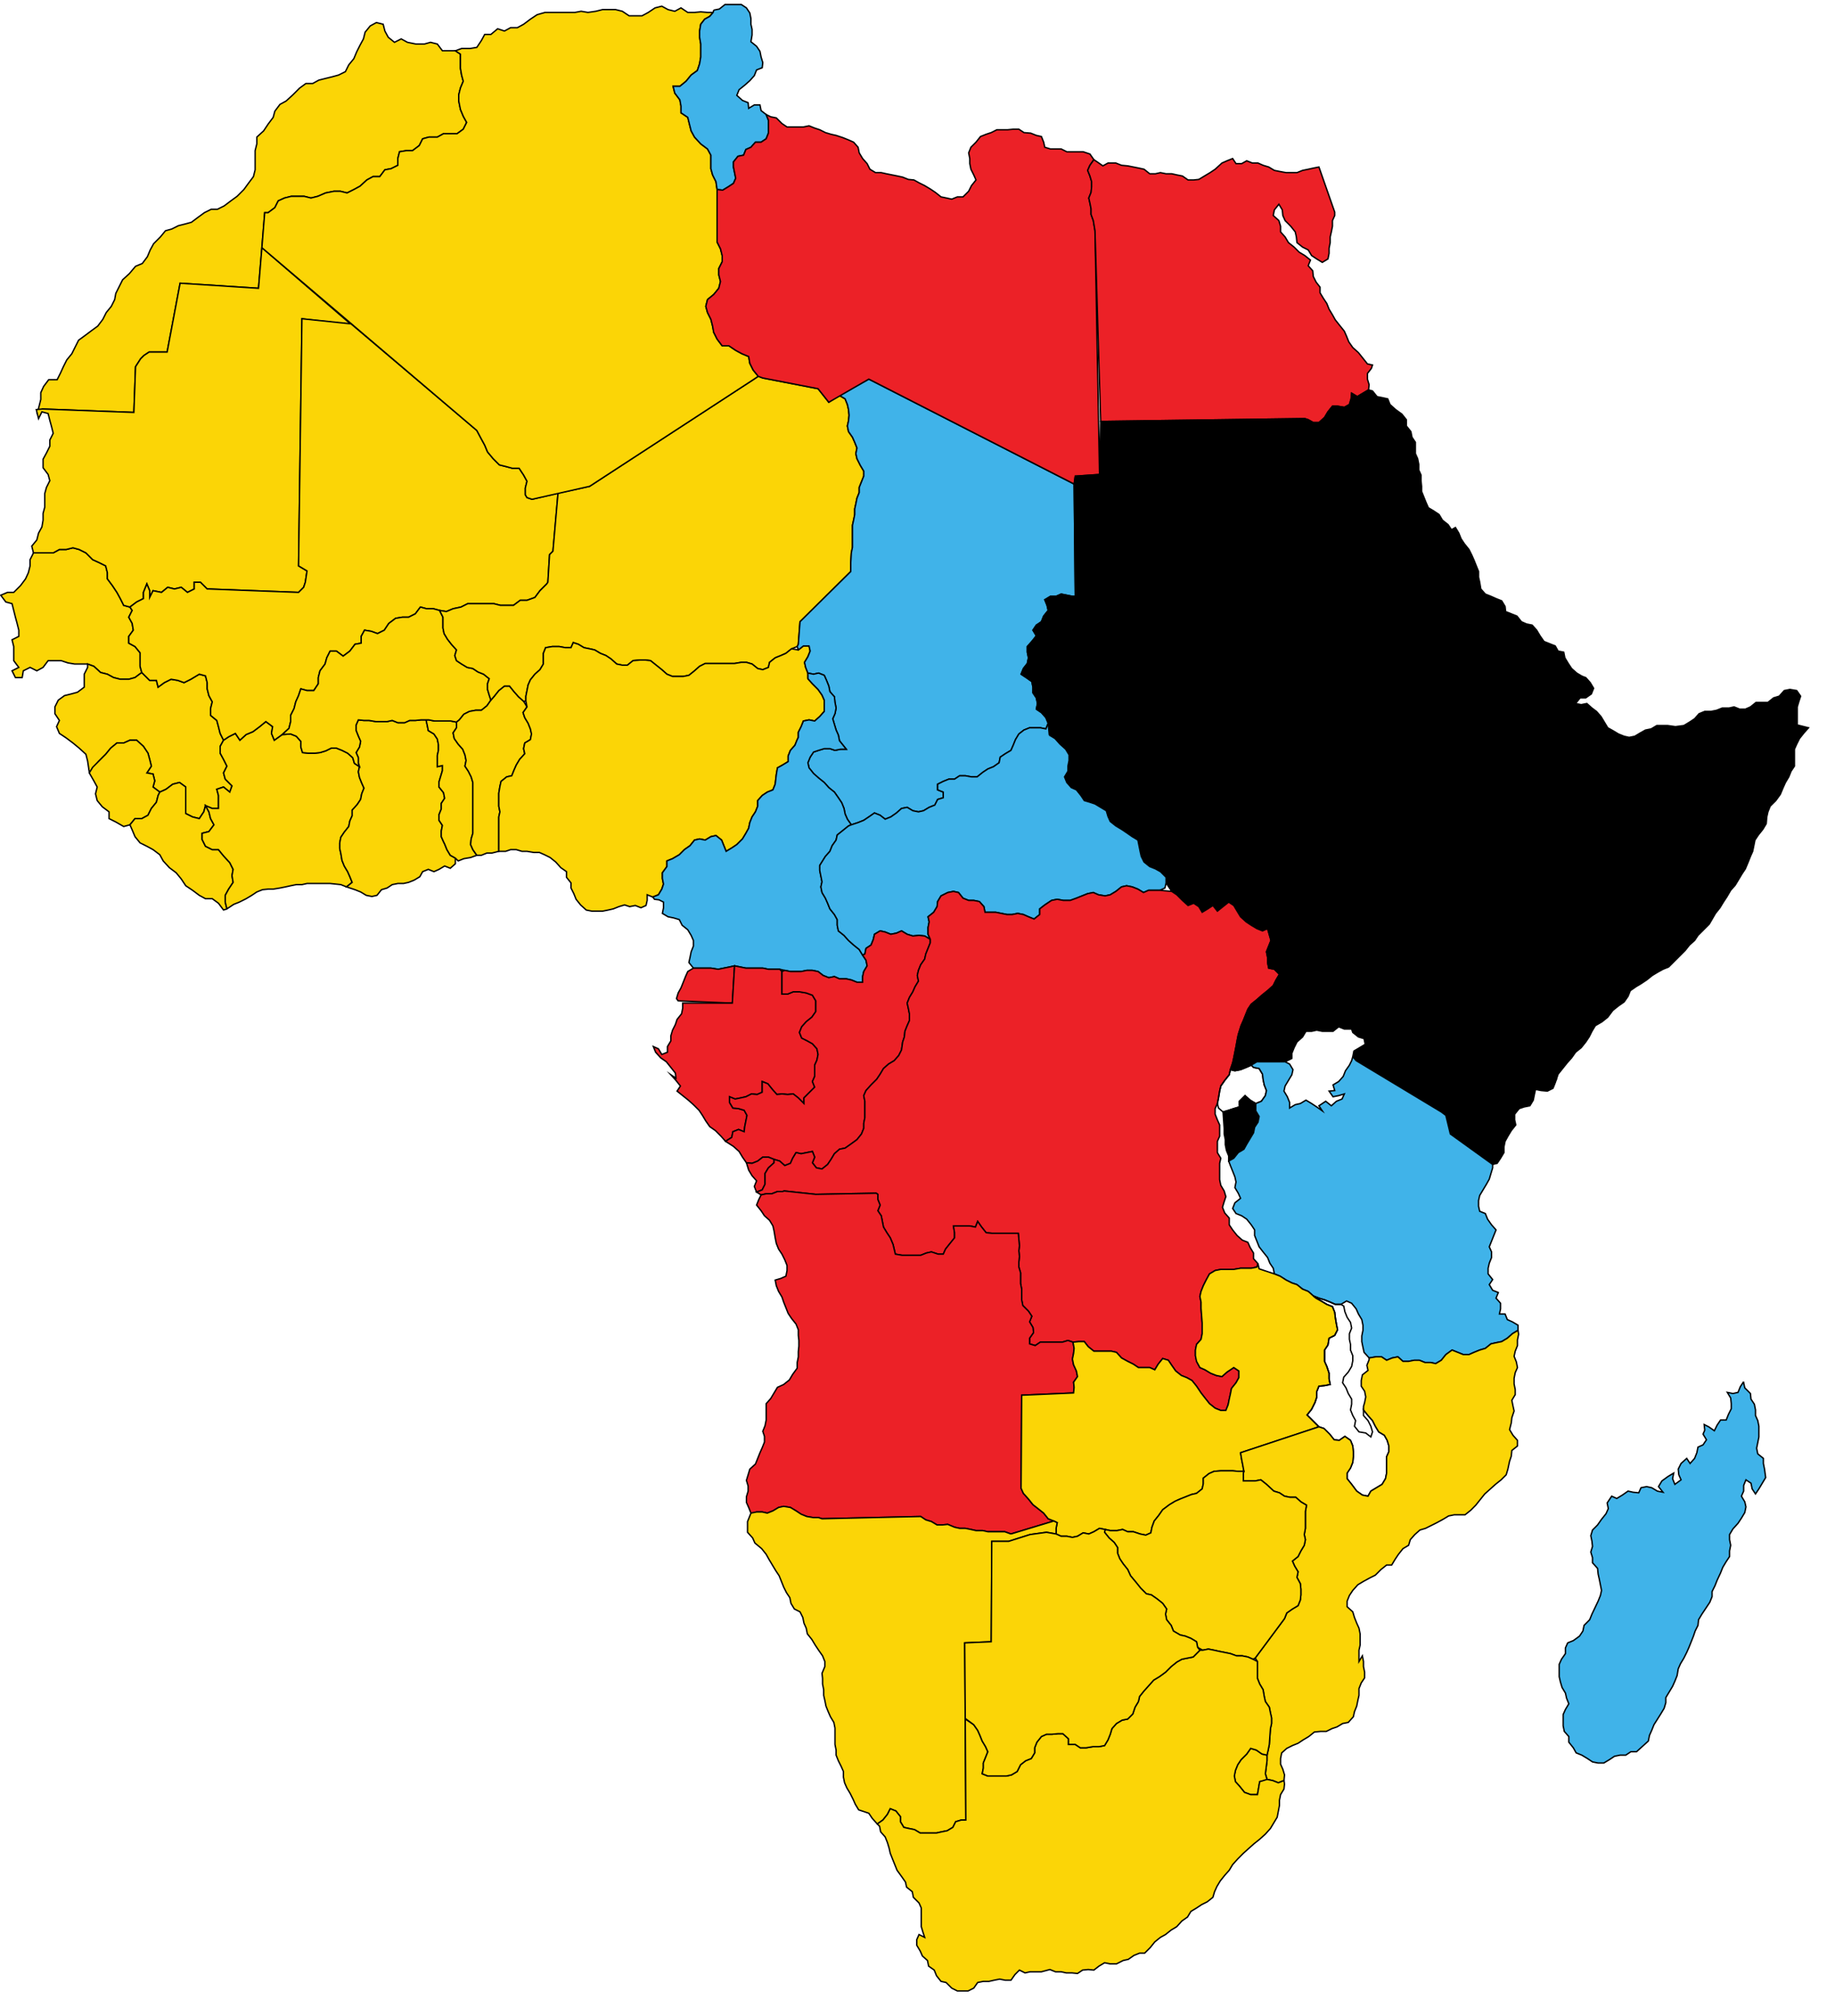 <?xml version="1.0" encoding="UTF-8"?>
<svg xmlns="http://www.w3.org/2000/svg" xmlns:xlink="http://www.w3.org/1999/xlink" width="325px" height="357px" viewBox="0 0 325 357" version="1.1">
<g id="surface1">
<path style="fill-rule:nonzero;fill:rgb(98.431%,83.529%,2.353%);fill-opacity:1;stroke-width:0.244;stroke-linecap:butt;stroke-linejoin:miter;stroke:rgb(0%,0%,0%);stroke-opacity:1;stroke-miterlimit:34.933;" d="M 80.699 8.998 L 78.399 8.998 L 77.5 7.802 L 76.299 7.501 L 75.201 7.802 L 73.699 7.802 L 72.201 7.501 L 71.098 6.898 L 69.902 7.501 L 68.799 6.601 L 68.201 5.498 L 67.899 4.302 L 66.699 4.001 L 65.6 4.599 L 64.701 5.702 L 64.399 6.898 L 63.801 8.001 L 63.199 9.202 L 62.698 10.398 L 61.799 11.501 L 61.201 12.702 L 60 13.3 L 58.901 13.601 L 57.701 13.898 L 56.5 14.199 L 55.401 14.802 L 54.2 14.802 L 53.102 15.599 L 51.901 16.8 L 50.7 17.899 L 49.602 18.501 L 48.698 19.702 L 48.401 20.801 L 47.502 22.001 L 46.7 23.202 L 45.499 24.301 L 45.499 25.501 L 45.198 26.702 L 45.198 30.1 L 44.901 31.301 L 44.002 32.501 L 43.2 33.6 L 41.999 34.801 L 40.9 35.598 L 39.7 36.502 L 38.499 37.1 L 37.4 37.1 L 36.2 37.698 L 35.101 38.5 L 33.9 39.4 L 32.802 39.701 L 31.601 40.002 L 30.4 40.6 L 29.302 40.901 L 28.398 42 L 27.202 43.201 L 26.599 44.3 L 26.099 45.5 L 25.199 46.701 L 23.999 47.201 L 22.9 48.5 L 21.699 49.598 L 21.101 50.799 L 20.499 52 L 20.299 53.098 L 19.701 54.299 L 18.802 55.402 L 18.199 56.599 L 17.3 57.799 L 16.201 58.601 L 15 59.5 L 13.901 60.302 L 13.299 61.499 L 12.701 62.699 L 11.801 63.802 L 11.199 64.999 L 10.699 66.101 L 10.1 67.302 L 8.599 67.302 L 7.699 68.499 L 7.199 69.601 L 7.199 70.802 L 6.901 71.999 L 6.6 73.101 L 7.5 72.499 L 23.702 73.101 L 23.999 64.999 L 24.898 63.599 L 25.5 63 L 26.4 62.402 L 29.599 62.402 L 31.898 50.201 L 45.8 51.1 L 46.899 37.698 L 47.502 37.698 L 48.698 36.799 L 49.3 35.598 L 50.399 35.102 L 51.6 34.801 L 53.899 34.801 L 55.1 35.102 L 56.301 34.801 L 57.701 34.198 L 59.198 33.901 L 60.301 33.901 L 61.502 34.198 L 62.698 33.6 L 63.801 33.002 L 65.002 31.899 L 66.101 31.301 L 67.301 31.301 L 68.201 30.1 L 69.299 29.901 L 70.5 29.298 L 70.5 28.102 L 70.801 26.901 L 72.002 26.702 L 73.101 26.702 L 74.301 25.798 L 74.899 24.602 L 75.998 24.301 L 77.5 24.301 L 78.599 23.698 L 81 23.698 L 82.099 22.901 L 82.701 21.7 L 82.099 20.601 L 81.598 19.401 L 81.301 17.899 L 81.301 16.8 L 81.598 15.599 L 82.099 14.399 L 81.802 13.3 L 81.598 12.099 L 81.598 9.601 L 80.699 8.998 " transform="matrix(0.999,0,0,0.999,0.032,0)"/>
<path style="fill-rule:nonzero;fill:rgb(98.431%,83.529%,2.353%);fill-opacity:1;stroke-width:0.244;stroke-linecap:butt;stroke-linejoin:miter;stroke:rgb(0%,0%,0%);stroke-opacity:1;stroke-miterlimit:34.933;" d="M 23.4 108.199 L 22.798 109.4 L 23.4 110.499 L 23.6 111.699 L 22.798 112.798 L 22.798 113.999 L 23.901 114.601 L 24.8 115.7 L 24.8 118.101 L 25.102 119.2 L 23.901 120.099 L 22.798 120.4 L 21.3 120.4 L 20.1 120.099 L 19.001 119.501 L 17.8 119.2 L 16.6 118.101 L 15.501 117.698 L 13.201 117.698 L 12.001 117.499 L 10.8 117.1 L 8.501 117.1 L 7.601 118.3 L 6.499 118.899 L 5.298 118.3 L 4.101 118.899 L 3.898 120.099 L 2.701 120.099 L 2.099 118.899 L 3.3 118.3 L 2.4 117.1 L 2.4 114.601 L 2.099 113.4 L 3.3 112.798 L 3.3 111.699 L 2.999 110.499 L 2.701 109.4 L 2.099 106.999 L 1 106.701 L 0.101 105.501 L 1.301 105 L 2.4 105 L 3.601 103.8 L 4.5 102.599 L 5.001 101.5 L 5.298 100.3 L 5.298 99.201 L 5.9 98 L 9.4 98 L 10.499 97.398 L 11.7 97.398 L 12.9 97.101 L 13.999 97.398 L 15.2 98 L 16.4 99.201 L 17.499 99.701 L 18.7 100.3 L 19.001 101.5 L 19.001 102.599 L 19.9 103.8 L 20.698 105 L 21.3 106.099 L 21.899 107.3 L 23.002 107.601 L 23.4 108.199 " transform="matrix(0.999,0,0,0.999,0.032,0)"/>
<path style="fill-rule:nonzero;fill:rgb(98.431%,83.529%,2.353%);fill-opacity:1;stroke-width:0.244;stroke-linecap:butt;stroke-linejoin:miter;stroke:rgb(0%,0%,0%);stroke-opacity:1;stroke-miterlimit:34.933;" d="M 26.502 120.6 L 27.698 120.6 L 27.999 121.8 L 29.098 120.999 L 30.299 120.4 L 31.499 120.6 L 32.598 120.999 L 33.799 120.4 L 35.3 119.501 L 36.399 119.798 L 36.7 120.999 L 36.7 122.101 L 37.002 123.298 L 37.6 124.401 L 37.299 125.602 L 37.299 126.798 L 38.402 127.702 L 38.699 128.8 L 39 130.001 L 39.598 131.202 L 39 132.3 L 39 133.501 L 39.598 134.6 L 40.2 135.8 L 39.598 137.001 L 39.899 138.1 L 41.1 139.3 L 40.701 140.399 L 39.598 139.5 L 38.402 139.899 L 38.699 141.002 L 38.699 143.301 L 37.6 143.301 L 36.399 142.8 L 36.098 143.899 L 35.3 145.1 L 34.1 144.799 L 32.899 144.2 L 32.899 139.5 L 31.8 138.698 L 30.6 138.999 L 29.399 139.899 L 28.3 140.399 L 27.1 139.5 L 27.401 138.401 L 27.1 137.2 L 26.001 137.001 L 26.799 135.8 L 26.502 134.6 L 26.2 133.501 L 25.399 132.3 L 24.198 131.202 L 23.002 131.202 L 21.899 131.698 L 20.698 131.698 L 19.599 132.602 L 18.7 133.7 L 17.499 134.901 L 15.798 136.899 L 15.501 134.901 L 15.2 133.7 L 13.999 132.602 L 12.9 131.698 L 11.7 130.799 L 10.499 130.001 L 9.999 128.8 L 10.499 127.702 L 9.701 126.501 L 9.701 125.3 L 10.3 124.1 L 11.399 123.298 L 12.599 123.001 L 13.698 122.7 L 14.899 121.8 L 14.899 119.501 L 15.501 118.3 L 15.501 117.698 L 16.6 118.101 L 17.8 119.2 L 19.001 119.501 L 20.1 120.099 L 21.3 120.4 L 22.798 120.4 L 23.901 120.099 L 25.102 119.2 L 26.502 120.6 " transform="matrix(0.999,0,0,0.999,0.032,0)"/>
<path style="fill-rule:nonzero;fill:rgb(98.431%,83.529%,2.353%);fill-opacity:1;stroke-width:0.244;stroke-linecap:butt;stroke-linejoin:miter;stroke:rgb(0%,0%,0%);stroke-opacity:1;stroke-miterlimit:34.933;" d="M 27.999 141.002 L 27.698 142.198 L 26.799 143.301 L 26.2 144.502 L 25.102 145.1 L 23.901 145.1 L 23.002 146.199 L 21.899 146.5 L 20.499 145.698 L 19.298 145.1 L 19.298 143.899 L 18.102 143 L 17.198 141.901 L 16.901 140.7 L 17.198 139.5 L 16.6 138.401 L 15.798 137.001 L 16.4 136 L 18.7 133.7 L 19.599 132.602 L 20.698 131.698 L 21.899 131.698 L 23.002 131.202 L 24.198 131.202 L 25.399 132.3 L 26.2 133.501 L 26.502 134.6 L 26.799 135.8 L 26.001 137.001 L 27.1 137.2 L 27.401 138.401 L 27.1 139.5 L 28.3 140.399 L 27.999 141.002 " transform="matrix(0.999,0,0,0.999,0.032,0)"/>
<path style="fill-rule:nonzero;fill:rgb(98.431%,83.529%,2.353%);fill-opacity:1;stroke-width:0.244;stroke-linecap:butt;stroke-linejoin:miter;stroke:rgb(0%,0%,0%);stroke-opacity:1;stroke-miterlimit:34.933;" d="M 40.2 161.098 L 39.899 159.902 L 39.899 158.701 L 40.502 157.598 L 41.299 156.402 L 41.1 155.201 L 41.299 154.098 L 40.701 152.902 L 39.598 151.701 L 38.699 150.598 L 37.6 150.598 L 36.399 150 L 35.801 148.799 L 35.801 147.7 L 37.002 147.399 L 37.901 146.199 L 37.299 145.1 L 37.002 143.899 L 36.399 142.8 L 36.098 143.899 L 35.3 145.1 L 34.1 144.799 L 32.899 144.2 L 32.899 139.5 L 31.8 138.698 L 30.6 138.999 L 29.399 139.899 L 28.3 140.399 L 27.999 141.002 L 27.698 142.198 L 26.799 143.301 L 26.2 144.502 L 25.102 145.1 L 23.901 145.1 L 23.002 146.199 L 23.4 147.098 L 23.901 148.299 L 24.8 149.402 L 26.001 150 L 27.1 150.598 L 28.3 151.502 L 28.899 152.6 L 30.002 153.801 L 31.198 154.7 L 32.102 155.799 L 32.899 157 L 34.1 157.802 L 35.3 158.701 L 36.399 159.299 L 37.6 159.299 L 38.699 160.101 L 39.598 161.302 L 40.2 161.098 " transform="matrix(0.999,0,0,0.999,0.032,0)"/>
<path style="fill-rule:nonzero;fill:rgb(98.431%,83.529%,2.353%);fill-opacity:1;stroke-width:0.244;stroke-linecap:butt;stroke-linejoin:miter;stroke:rgb(0%,0%,0%);stroke-opacity:1;stroke-miterlimit:34.933;" d="M 51.498 130.099 L 52.499 130.502 L 53.301 131.401 L 53.301 132.398 L 53.598 133.399 L 54.599 133.501 L 55.8 133.501 L 56.699 133.399 L 57.701 133.098 L 58.702 132.602 L 59.601 132.602 L 60.598 133 L 61.599 133.501 L 62.499 134.299 L 62.8 135.3 L 63.699 135.898 L 63.5 136.802 L 63.699 137.799 L 64.098 138.8 L 64.501 139.699 L 64.098 140.7 L 63.899 141.702 L 63.301 142.601 L 62.401 143.598 L 62.401 144.599 L 61.998 145.499 L 61.799 146.5 L 61.001 147.501 L 60.399 148.4 L 60.199 149.402 L 60.199 150.399 L 60.399 151.298 L 60.598 152.499 L 61.001 153.5 L 61.599 154.501 L 61.998 155.4 L 62.401 156.402 L 61.4 157.199 L 60.399 156.8 L 58.498 156.601 L 54.4 156.601 L 53.5 156.8 L 52.499 156.8 L 51.498 157 L 50.599 157.199 L 49.602 157.399 L 48.401 157.598 L 47.502 157.598 L 46.5 157.7 L 45.499 158.099 L 44.6 158.701 L 43.599 159.299 L 42.398 159.902 L 41.401 160.301 L 40.2 161.098 L 39.899 159.902 L 39.899 158.701 L 40.502 157.598 L 41.299 156.402 L 41.1 155.201 L 41.299 154.098 L 40.701 152.902 L 39.598 151.701 L 38.699 150.598 L 37.6 150.598 L 36.399 150 L 35.801 148.799 L 35.801 147.7 L 37.002 147.399 L 37.901 146.199 L 37.299 145.1 L 37.002 143.899 L 36.399 142.8 L 37.6 143.301 L 38.699 143.301 L 38.699 141.002 L 38.402 139.899 L 39.598 139.5 L 40.701 140.399 L 41.1 139.3 L 39.899 138.1 L 39.598 137.001 L 40.2 135.8 L 39.598 134.6 L 39 133.501 L 39 132.3 L 39.598 131.202 L 40.502 130.599 L 41.698 130.001 L 42.5 131.202 L 43.599 130.2 L 44.799 129.7 L 46 128.8 L 47.099 127.901 L 48.299 128.8 L 48.1 130.001 L 48.6 131.202 L 50 130.2 L 51.498 130.099 " transform="matrix(0.999,0,0,0.999,0.032,0)"/>
<path style="fill-rule:nonzero;fill:rgb(98.431%,83.529%,2.353%);fill-opacity:1;stroke-width:0.244;stroke-linecap:butt;stroke-linejoin:miter;stroke:rgb(0%,0%,0%);stroke-opacity:1;stroke-miterlimit:34.933;" d="M 63.5 135.3 L 63.5 134.299 L 63.101 133.399 L 63.699 132.398 L 63.899 131.401 L 63.5 130.502 L 63.101 129.5 L 63.101 128.499 L 63.5 127.6 L 64.501 127.702 L 65.401 127.702 L 66.601 127.901 L 68.599 127.901 L 69.499 127.702 L 70.5 128.1 L 71.701 128.1 L 72.6 127.702 L 73.601 127.702 L 74.598 127.6 L 75.502 127.6 L 75.701 128.499 L 75.901 129.5 L 76.902 130.099 L 77.5 130.998 L 77.699 131.999 L 77.699 133 L 77.5 133.9 L 77.5 135.898 L 78.399 135.699 L 78.399 136.598 L 78.098 137.599 L 77.801 138.6 L 77.801 139.5 L 78.599 140.501 L 78.798 141.498 L 78.2 142.402 L 78.2 143.399 L 77.801 144.4 L 77.801 145.401 L 78.399 146.3 L 78.2 147.302 L 78.2 148.299 L 78.599 149.198 L 78.798 149.601 L 79.201 150.598 L 79.799 151.599 L 80.699 152.1 L 80.699 153.101 L 79.799 153.899 L 78.798 153.5 L 77.801 154.098 L 76.902 154.501 L 75.901 154.098 L 74.899 154.501 L 74.399 155.4 L 73.402 155.999 L 72.401 156.402 L 71.501 156.601 L 70.5 156.601 L 69.499 156.8 L 68.599 157.399 L 67.598 157.7 L 66.801 158.701 L 65.901 158.9 L 64.9 158.701 L 63.899 158.099 L 62.902 157.7 L 61.4 157.199 L 62.401 156.402 L 61.998 155.4 L 61.599 154.501 L 61.001 153.5 L 60.598 152.499 L 60.399 151.298 L 60.199 150.399 L 60.199 149.402 L 60.399 148.4 L 61.001 147.501 L 61.799 146.5 L 61.998 145.499 L 62.401 144.599 L 62.401 143.598 L 63.301 142.601 L 63.899 141.702 L 64.098 140.7 L 64.501 139.699 L 64.098 138.8 L 63.699 137.799 L 63.5 136.802 L 63.699 135.898 L 63.5 135.3 " transform="matrix(0.999,0,0,0.999,0.032,0)"/>
<path style="fill-rule:nonzero;fill:rgb(98.431%,83.529%,2.353%);fill-opacity:1;stroke-width:0.244;stroke-linecap:butt;stroke-linejoin:miter;stroke:rgb(0%,0%,0%);stroke-opacity:1;stroke-miterlimit:34.933;" d="M 46.399 43.901 L 45.8 51.1 L 31.898 50.201 L 29.599 62.402 L 26.4 62.402 L 25.5 63 L 24.898 63.599 L 23.999 64.999 L 23.702 73.101 L 7.5 72.499 L 6.401 72.601 L 6.499 73 L 6.8 74.2 L 7.398 73 L 8.501 73.301 L 8.798 74.501 L 9.099 75.6 L 9.4 76.801 L 8.798 78.001 L 8.798 79.1 L 8.2 80.301 L 7.601 81.4 L 7.601 82.901 L 8.501 84.102 L 8.798 85.201 L 8.2 86.401 L 7.899 87.5 L 7.899 89.901 L 7.601 91 L 7.601 92.201 L 7.398 93.401 L 6.8 94.5 L 6.499 95.701 L 5.599 96.8 L 5.9 98 L 9.4 98 L 10.499 97.398 L 11.7 97.398 L 12.9 97.101 L 13.999 97.398 L 15.2 98 L 16.4 99.201 L 17.499 99.701 L 18.7 100.3 L 19.001 101.5 L 19.001 102.599 L 19.9 103.8 L 20.698 105 L 21.3 106.099 L 21.899 107.3 L 23.002 107.601 L 24.198 106.701 L 25.399 106.099 L 25.399 105 L 26.001 103.499 L 26.502 104.699 L 26.502 105.9 L 27.1 104.699 L 28.602 105 L 29.7 104.101 L 30.901 104.398 L 32.102 104.101 L 33.2 105 L 34.401 104.398 L 34.401 103.201 L 35.5 103.201 L 36.7 104.398 L 37.002 104.398 L 52.898 105 L 53.802 104.101 L 54.099 103.201 L 54.4 101.199 L 52.898 100.3 L 53.5 56.501 L 62.202 57.502 L 46.399 43.901 " transform="matrix(0.999,0,0,0.999,0.032,0)"/>
<path style="fill-rule:nonzero;fill:rgb(98.431%,83.529%,2.353%);fill-opacity:1;stroke-width:0.244;stroke-linecap:butt;stroke-linejoin:miter;stroke:rgb(0%,0%,0%);stroke-opacity:1;stroke-miterlimit:34.933;" d="M 40.502 130.599 L 41.698 130.001 L 42.5 131.202 L 43.599 130.2 L 44.799 129.7 L 46 128.8 L 47.099 127.901 L 48.299 128.8 L 48.1 130.001 L 48.6 131.202 L 50 130.2 L 51.201 129.102 L 51.498 127.901 L 51.498 126.798 L 52.1 125.602 L 52.402 124.401 L 52.898 123.298 L 53.301 122.101 L 54.4 122.399 L 55.601 122.399 L 56.398 121.198 L 56.398 120.099 L 56.699 118.899 L 57.599 117.698 L 57.9 116.599 L 58.498 115.399 L 59.601 115.399 L 60.802 116.298 L 61.998 115.399 L 62.902 114.198 L 64.001 113.999 L 64.001 112.798 L 64.599 111.699 L 65.799 111.899 L 66.898 112.301 L 68.099 111.699 L 68.901 110.499 L 70.101 109.599 L 71.302 109.4 L 72.401 109.4 L 73.601 108.801 L 74.501 107.601 L 75.599 107.898 L 76.8 107.898 L 77.899 108.199 L 79.099 108.399 L 80.3 107.898 L 81.7 107.601 L 82.901 106.999 L 87.499 106.999 L 88.7 107.3 L 90.999 107.3 L 92.2 106.4 L 93.401 106.4 L 94.801 105.9 L 95.7 104.699 L 96.901 103.499 L 97.1 103.201 L 97.401 98.301 L 98 97.699 L 98.899 87.399 L 94.3 88.501 L 93.401 88.2 L 93.1 87.7 L 93.1 86.499 L 93.401 85.299 L 92.798 84.2 L 92.001 82.999 L 90.8 82.999 L 89.701 82.702 L 88.501 82.401 L 87.402 81.302 L 86.401 80.101 L 85.9 78.901 L 85.302 77.802 L 84.5 76.3 L 62.202 57.4 L 53.5 56.501 L 52.898 100.3 L 54.4 101.199 L 54.099 103.201 L 53.802 104.101 L 52.898 105 L 37.002 104.398 L 36.7 104.398 L 35.5 103.201 L 34.401 103.201 L 34.401 104.398 L 33.2 105 L 32.102 104.101 L 30.901 104.398 L 29.7 104.101 L 28.602 105 L 27.1 104.699 L 26.502 105.9 L 26.502 104.699 L 26.001 103.499 L 25.399 105 L 25.399 106.099 L 24.198 106.701 L 23.002 107.601 L 23.4 108.199 L 22.798 109.4 L 23.4 110.499 L 23.6 111.699 L 22.798 112.798 L 22.798 113.999 L 23.901 114.601 L 24.8 115.7 L 24.8 118.101 L 25.102 119.2 L 26.502 120.6 L 27.698 120.6 L 27.999 121.8 L 29.098 120.999 L 30.299 120.4 L 31.499 120.6 L 32.598 120.999 L 33.799 120.4 L 35.3 119.501 L 36.399 119.798 L 36.7 120.999 L 36.7 122.101 L 37.002 123.298 L 37.6 124.401 L 37.299 125.602 L 37.299 126.798 L 38.402 127.702 L 38.699 128.8 L 39 130.001 L 39.598 131.202 L 40.502 130.599 " transform="matrix(0.999,0,0,0.999,0.032,0)"/>
<path style="fill-rule:nonzero;fill:rgb(98.431%,83.529%,2.353%);fill-opacity:1;stroke-width:0.244;stroke-linecap:butt;stroke-linejoin:miter;stroke:rgb(0%,0%,0%);stroke-opacity:1;stroke-miterlimit:34.933;" d="M 75.998 127.6 L 76.999 127.799 L 79.901 127.799 L 80.898 127.999 L 80.898 129 L 80.3 129.899 L 80.499 130.9 L 81.199 131.902 L 82.001 132.801 L 82.4 133.798 L 82.599 134.799 L 82.4 135.8 L 82.998 136.7 L 83.499 137.701 L 83.8 138.698 L 83.8 147.7 L 83.499 148.702 L 83.401 149.699 L 83.8 150.598 L 84.5 151.599 L 83.401 151.998 L 82.201 152.202 L 81.199 152.6 L 80.699 152.1 L 79.799 151.599 L 79.201 150.598 L 78.798 149.601 L 78.599 149.198 L 78.2 148.299 L 78.2 147.302 L 78.399 146.3 L 77.801 145.401 L 77.801 144.4 L 78.2 143.399 L 78.2 142.402 L 78.798 141.498 L 78.599 140.501 L 77.801 139.5 L 77.801 138.6 L 78.098 137.599 L 78.399 136.598 L 78.399 135.699 L 77.5 135.898 L 77.5 133.9 L 77.699 133 L 77.699 131.999 L 77.5 130.998 L 76.902 130.099 L 75.901 129.5 L 75.701 128.499 L 75.502 127.6 L 75.998 127.6 " transform="matrix(0.999,0,0,0.999,0.032,0)"/>
<path style="fill-rule:nonzero;fill:rgb(98.431%,83.529%,2.353%);fill-opacity:1;stroke-width:0.244;stroke-linecap:butt;stroke-linejoin:miter;stroke:rgb(0%,0%,0%);stroke-opacity:1;stroke-miterlimit:34.933;" d="M 81.399 127.6 L 82.201 126.599 L 83.202 126.098 L 84.301 125.899 L 85.302 125.899 L 86.299 125.101 L 86.999 124.1 L 86.702 123.2 L 86.401 122.199 L 86.401 121.198 L 86.702 120.299 L 85.701 119.501 L 84.699 119.098 L 83.8 118.5 L 82.799 118.3 L 81.802 117.698 L 80.898 117.1 L 80.601 116.2 L 80.898 115.199 L 79.999 114.198 L 79.299 113.299 L 78.701 112.301 L 78.501 111.3 L 78.501 109.4 L 77.899 108.199 L 76.8 107.898 L 75.599 107.898 L 74.501 107.601 L 73.601 108.801 L 72.401 109.4 L 71.302 109.4 L 70.101 109.599 L 68.901 110.499 L 68.099 111.699 L 66.898 112.301 L 65.799 111.899 L 64.599 111.699 L 64.001 112.798 L 64.001 113.999 L 62.902 114.198 L 61.998 115.399 L 60.802 116.298 L 59.601 115.399 L 58.498 115.399 L 57.9 116.599 L 57.599 117.698 L 56.699 118.899 L 56.398 120.099 L 56.398 121.198 L 55.601 122.399 L 54.4 122.399 L 53.301 122.101 L 52.898 123.298 L 52.402 124.401 L 52.1 125.602 L 51.498 126.798 L 51.498 127.901 L 51.201 129.102 L 50 130.2 L 51.498 130.099 L 52.499 130.502 L 53.301 131.401 L 53.301 132.398 L 53.598 133.399 L 54.599 133.501 L 55.8 133.501 L 56.699 133.399 L 57.701 133.098 L 58.702 132.602 L 59.601 132.602 L 60.598 133 L 61.599 133.501 L 62.499 134.299 L 62.8 135.3 L 63.699 135.898 L 63.5 135.3 L 63.5 134.299 L 63.101 133.399 L 63.699 132.398 L 63.899 131.401 L 63.5 130.502 L 63.101 129.5 L 63.101 128.499 L 63.5 127.6 L 64.501 127.702 L 65.401 127.702 L 66.601 127.901 L 68.599 127.901 L 69.499 127.702 L 70.5 128.1 L 71.701 128.1 L 72.6 127.702 L 73.601 127.702 L 74.598 127.6 L 75.998 127.6 L 76.999 127.799 L 79.901 127.799 L 80.898 127.999 L 81.399 127.6 " transform="matrix(0.999,0,0,0.999,0.032,0)"/>
<path style="fill-rule:nonzero;fill:rgb(98.431%,83.529%,2.353%);fill-opacity:1;stroke-width:0.244;stroke-linecap:butt;stroke-linejoin:miter;stroke:rgb(0%,0%,0%);stroke-opacity:1;stroke-miterlimit:34.933;" d="M 87.601 123.4 L 88.399 122.399 L 89.4 121.601 L 90.299 121.601 L 91.101 122.598 L 91.899 123.502 L 92.798 124.299 L 93.401 125.3 L 92.701 126.302 L 93.002 127.201 L 93.6 128.198 L 93.999 129.199 L 94.198 130.099 L 93.999 131.1 L 93.002 131.698 L 92.798 132.699 L 93.002 133.599 L 92.098 134.6 L 91.5 135.601 L 91.101 136.5 L 90.698 137.502 L 89.799 137.701 L 88.802 138.499 L 88.598 139.398 L 88.399 140.599 L 88.399 142.898 L 88.598 143.899 L 88.399 144.799 L 88.399 150.899 L 87.198 151.2 L 86.299 151.2 L 85.302 151.599 L 84.5 151.599 L 83.8 150.598 L 83.401 149.699 L 83.499 148.702 L 83.8 147.7 L 83.8 138.698 L 83.499 137.701 L 82.998 136.7 L 82.4 135.8 L 82.599 134.799 L 82.4 133.798 L 82.001 132.801 L 81.199 131.902 L 80.499 130.9 L 80.3 129.899 L 80.898 129 L 80.898 127.999 L 81.399 127.6 L 82.201 126.599 L 83.202 126.098 L 84.301 125.899 L 85.302 125.899 L 86.299 125.101 L 86.999 124.1 L 87.601 123.4 " transform="matrix(0.999,0,0,0.999,0.032,0)"/>
<path style="fill-rule:nonzero;fill:rgb(98.431%,83.529%,2.353%);fill-opacity:1;stroke-width:0.244;stroke-linecap:butt;stroke-linejoin:miter;stroke:rgb(0%,0%,0%);stroke-opacity:1;stroke-miterlimit:34.933;" d="M 93.201 124.299 L 93.201 123.4 L 93.401 122.399 L 93.6 121.401 L 93.999 120.498 L 94.801 119.501 L 95.7 118.699 L 96.298 117.698 L 96.298 115.801 L 96.701 114.8 L 97.902 114.601 L 99.098 114.601 L 100.201 114.8 L 101.198 114.8 L 101.601 113.901 L 102.501 114.198 L 103.502 114.8 L 104.499 115 L 105.398 115.199 L 106.4 115.801 L 107.401 116.2 L 108.3 116.799 L 109.301 117.698 L 110.298 117.901 L 111.202 117.901 L 112.199 117.1 L 113.4 116.998 L 114.401 116.998 L 115.3 117.1 L 116.301 117.901 L 117.298 118.699 L 118.202 119.501 L 119.199 119.9 L 121.1 119.9 L 122.101 119.7 L 123.102 118.899 L 124.001 118.101 L 124.998 117.6 L 130.2 117.6 L 131.4 117.401 L 132.3 117.401 L 133.301 117.698 L 134.302 118.5 L 135.201 118.699 L 136.199 118.3 L 136.402 117.401 L 137.399 116.599 L 138.4 116.2 L 139.3 115.801 L 140.301 115 L 141.302 114.601 L 141.501 114.198 L 141.799 110.201 L 150.801 101.301 L 150.801 99.701 L 150.899 98 L 151.102 96.999 L 151.102 93.1 L 151.301 92.201 L 151.501 91.2 L 151.501 90.199 L 151.7 89.299 L 151.9 88.302 L 152.299 87.301 L 152.299 86.401 L 152.701 85.4 L 153.1 84.399 L 153.1 83.5 L 152.502 82.499 L 151.9 81.302 L 151.7 80.399 L 151.9 79.401 L 151.501 78.4 L 151.102 77.501 L 150.402 76.5 L 150.199 75.499 L 150.402 74.599 L 150.5 73.602 L 150.402 72.601 L 150.199 71.701 L 149.8 70.7 L 148.799 70.102 L 146.902 71.299 L 145.001 68.901 L 135.201 67.001 L 134.4 66.7 L 133.5 67.302 L 104.499 86.202 L 98.899 87.399 L 98 97.699 L 97.401 98.301 L 97.1 103.201 L 96.901 103.499 L 95.7 104.699 L 94.801 105.9 L 93.401 106.4 L 92.2 106.4 L 90.999 107.3 L 88.7 107.3 L 87.499 106.999 L 82.901 106.999 L 81.7 107.601 L 80.3 107.898 L 79.099 108.399 L 77.899 108.199 L 78.501 109.4 L 78.501 111.3 L 78.701 112.301 L 79.299 113.299 L 79.999 114.198 L 80.898 115.199 L 80.601 116.2 L 80.898 117.1 L 81.802 117.698 L 82.799 118.3 L 83.8 118.5 L 84.699 119.098 L 85.701 119.501 L 86.702 120.299 L 86.401 121.198 L 86.401 122.199 L 86.702 123.2 L 86.999 124.1 L 87.601 123.4 L 88.399 122.399 L 89.4 121.601 L 90.299 121.601 L 91.101 122.598 L 91.899 123.502 L 92.798 124.299 L 93.201 124.299 " transform="matrix(0.999,0,0,0.999,0.032,0)"/>
<path style="fill-rule:nonzero;fill:rgb(98.431%,83.529%,2.353%);fill-opacity:1;stroke-width:0.244;stroke-linecap:butt;stroke-linejoin:miter;stroke:rgb(0%,0%,0%);stroke-opacity:1;stroke-miterlimit:34.933;" d="M 141.501 115.199 L 142.401 114.499 L 143.402 114.499 L 143.601 115.399 L 143.199 116.4 L 142.6 117.401 L 142.8 118.3 L 143.199 119.301 L 143.199 120.299 L 144 121.198 L 145.001 122.199 L 145.701 123.2 L 146.1 124.1 L 146.1 126.098 L 145.299 127.002 L 144.399 127.799 L 143.402 127.6 L 142.401 127.799 L 142.002 128.8 L 141.501 129.802 L 141.501 130.701 L 141.302 131.1 L 140.899 132.101 L 140.101 133 L 139.699 134.002 L 139.699 134.999 L 138.701 135.601 L 137.802 136.102 L 137.599 137.298 L 137.399 138.999 L 137 140 L 135.999 140.399 L 135.1 141.002 L 134.302 141.901 L 134.302 142.898 L 133.899 143.899 L 133.301 144.799 L 132.902 145.8 L 132.699 146.801 L 132.202 147.7 L 131.6 148.702 L 130.599 149.699 L 129.699 150.301 L 128.702 150.899 L 128.299 149.898 L 127.9 148.901 L 126.899 148.099 L 126 148.299 L 124.998 148.901 L 124.001 148.702 L 123.102 148.901 L 122.3 149.898 L 121.299 150.598 L 120.4 151.502 L 119.199 152.202 L 118.202 152.6 L 118.202 153.602 L 117.4 154.7 L 117.4 155.702 L 117.6 156.699 L 117.298 157.598 L 116.7 158.599 L 115.699 158.998 L 114.702 158.599 L 114.702 159.6 L 114.498 160.5 L 113.599 160.899 L 112.602 160.5 L 111.601 160.699 L 110.701 160.398 L 109.7 160.699 L 108.699 161.098 L 107.8 161.302 L 106.798 161.501 L 104.902 161.501 L 103.901 161.302 L 102.9 160.398 L 102.102 159.401 L 101.699 158.4 L 101.198 157.399 L 101.198 156.499 L 100.401 155.498 L 100.401 154.501 L 99.4 153.801 L 98.5 152.8 L 97.499 151.998 L 96.502 151.502 L 95.598 151.099 L 94.601 151.099 L 93.401 150.899 L 92.501 150.899 L 91.5 150.598 L 90.499 150.598 L 89.599 150.899 L 88.399 150.899 L 88.399 144.799 L 88.598 143.899 L 88.399 142.898 L 88.399 140.599 L 88.598 139.398 L 88.802 138.499 L 89.799 137.701 L 90.698 137.502 L 91.101 136.5 L 91.5 135.601 L 92.098 134.6 L 93.002 133.599 L 92.798 132.699 L 93.002 131.698 L 93.999 131.1 L 94.198 130.099 L 93.999 129.199 L 93.6 128.198 L 93.002 127.201 L 92.701 126.302 L 93.401 125.3 L 93.201 124.299 L 93.201 123.4 L 93.401 122.399 L 93.6 121.401 L 93.999 120.498 L 94.801 119.501 L 95.7 118.699 L 96.298 117.698 L 96.298 115.801 L 96.701 114.8 L 97.902 114.601 L 99.098 114.601 L 100.201 114.8 L 101.198 114.8 L 101.601 113.901 L 102.501 114.198 L 103.502 114.8 L 104.499 115 L 105.398 115.199 L 106.4 115.801 L 107.401 116.2 L 108.3 116.799 L 109.301 117.698 L 110.298 117.901 L 111.202 117.901 L 112.199 117.1 L 113.4 116.998 L 114.401 116.998 L 115.3 117.1 L 116.301 117.901 L 117.298 118.699 L 118.202 119.501 L 119.199 119.9 L 121.1 119.9 L 122.101 119.7 L 123.102 118.899 L 124.001 118.101 L 124.998 117.6 L 130.2 117.6 L 131.4 117.401 L 132.3 117.401 L 133.301 117.698 L 134.302 118.5 L 135.201 118.699 L 136.199 118.3 L 136.402 117.401 L 137.399 116.599 L 138.4 116.2 L 139.3 115.801 L 140.301 115 L 141.501 115.199 " transform="matrix(0.999,0,0,0.999,0.032,0)"/>
<path style="fill-rule:nonzero;fill:rgb(25.098%,70.196%,91.373%);fill-opacity:1;stroke-width:0.244;stroke-linecap:butt;stroke-linejoin:miter;stroke:rgb(0%,0%,0%);stroke-opacity:1;stroke-miterlimit:34.933;" d="M 144.2 119.501 L 145.099 119.301 L 146.1 119.7 L 146.499 120.6 L 146.902 121.601 L 147.101 122.598 L 147.899 123.502 L 148.001 124.499 L 148.2 125.5 L 148.001 126.501 L 147.602 127.4 L 147.899 128.402 L 148.2 129.399 L 148.599 130.298 L 148.799 131.299 L 149.999 132.801 L 149.002 132.801 L 148.001 133 L 147.101 132.699 L 146.1 132.699 L 145.099 133 L 144.2 133.302 L 143.601 134.201 L 143.199 135.198 L 143.402 136.102 L 144.2 137.099 L 145.099 137.9 L 146.1 138.698 L 146.902 139.602 L 147.899 140.399 L 148.599 141.4 L 149.201 142.3 L 149.6 143.301 L 149.8 144.298 L 150.199 145.202 L 150.899 146.199 L 152.099 145.8 L 153.1 145.401 L 154 144.799 L 155.001 144.099 L 156.002 144.502 L 156.901 145.202 L 157.899 144.799 L 158.9 144.099 L 159.799 143.301 L 160.8 143.102 L 161.801 143.7 L 162.799 143.899 L 163.698 143.7 L 164.699 143.102 L 165.7 142.699 L 166.201 141.702 L 167.198 141.4 L 167.198 140.399 L 166.201 140 L 166.201 138.999 L 167.198 138.499 L 168.199 138.1 L 169.2 138.1 L 170.1 137.502 L 171.101 137.502 L 172.2 137.701 L 173.201 137.701 L 174.198 136.899 L 175.101 136.301 L 176.099 135.898 L 177.1 135.198 L 177.299 134.201 L 178.199 133.599 L 179.2 133 L 179.599 132.101 L 180.001 131.1 L 180.6 130.099 L 181.499 129.399 L 182.5 129 L 184.401 129 L 185.398 129.199 L 185.801 128.198 L 185.398 127.201 L 184.6 126.302 L 183.701 125.699 L 183.9 124.698 L 183.701 123.701 L 183.099 122.802 L 183.099 121.8 L 182.899 120.799 L 181.898 120.099 L 180.999 119.501 L 181.401 118.5 L 182.101 117.6 L 182.301 116.599 L 182.101 115.598 L 182.101 114.601 L 182.899 113.701 L 183.701 112.7 L 183.099 111.699 L 183.701 110.8 L 184.6 110.201 L 184.999 109.2 L 185.801 108.199 L 185.601 107.3 L 185.199 106.299 L 186.2 105.7 L 187.201 105.7 L 188.1 105.301 L 189.101 105.501 L 190.099 105.7 L 190.599 105.7 L 190.4 85.799 L 154 67.2 L 149.401 69.699 L 148.799 70.102 L 149.8 70.7 L 150.199 71.701 L 150.402 72.601 L 150.5 73.602 L 150.402 74.599 L 150.199 75.499 L 150.402 76.5 L 151.102 77.501 L 151.501 78.4 L 151.9 79.401 L 151.7 80.399 L 151.9 81.302 L 152.502 82.499 L 153.1 83.5 L 153.1 84.399 L 152.701 85.4 L 152.299 86.401 L 152.299 87.301 L 151.9 88.302 L 151.7 89.299 L 151.501 90.199 L 151.501 91.2 L 151.301 92.201 L 151.102 93.1 L 151.102 96.999 L 150.899 98 L 150.801 99.701 L 150.801 101.301 L 141.799 110.201 L 141.501 114.198 L 141.302 114.601 L 141.501 115.199 L 142.401 114.499 L 143.402 114.499 L 143.601 115.399 L 143.199 116.4 L 142.6 117.401 L 142.8 118.3 L 143.199 119.301 L 144.2 119.501 " transform="matrix(0.999,0,0,0.999,0.032,0)"/>
<path style="fill-rule:nonzero;fill:rgb(98.431%,83.529%,2.353%);fill-opacity:1;stroke-width:0.244;stroke-linecap:butt;stroke-linejoin:miter;stroke:rgb(0%,0%,0%);stroke-opacity:1;stroke-miterlimit:34.933;" d="M 46.399 43.901 L 84.5 76.3 L 85.302 77.802 L 85.9 78.901 L 86.401 80.101 L 87.402 81.302 L 88.501 82.401 L 89.701 82.702 L 90.8 82.999 L 92.001 82.999 L 92.798 84.2 L 93.401 85.299 L 93.1 86.499 L 93.1 87.7 L 93.401 88.2 L 94.3 88.501 L 104.499 86.202 L 133.5 67.302 L 134.4 66.7 L 133.5 65.601 L 132.902 64.4 L 132.699 63.2 L 131.502 62.699 L 130.399 62.101 L 129.198 61.299 L 128.002 61.299 L 127.098 60.099 L 126.5 58.902 L 126.301 57.799 L 126 56.599 L 125.401 55.402 L 125.1 54.299 L 125.401 53.098 L 126.5 52.199 L 127.4 51.1 L 127.701 49.9 L 127.4 48.699 L 127.4 47.6 L 128.002 46.4 L 128.002 45.301 L 127.701 44.1 L 127.098 42.9 L 127.098 33.6 L 126.899 32.2 L 126.301 31 L 126 29.901 L 126 27.5 L 125.401 26.401 L 124.201 25.501 L 123.102 24.301 L 122.5 23.202 L 122.198 22.001 L 121.901 20.801 L 120.701 19.999 L 120.701 18.798 L 120.501 17.699 L 119.602 16.499 L 119.301 15.298 L 120.501 15.298 L 121.6 14.399 L 122.5 13.3 L 123.598 12.498 L 124.001 11.302 L 124.201 10.101 L 124.201 7.802 L 124.001 6.601 L 124.001 5.498 L 124.201 4.302 L 124.901 3.398 L 125.8 2.902 L 126.398 2.202 L 125.401 2.202 L 124.201 2.1 L 123.102 2.202 L 121.901 2.202 L 120.701 1.4 L 119.602 1.998 L 118.401 1.701 L 117.298 1.099 L 116.102 1.4 L 114.901 2.202 L 113.798 2.8 L 111.499 2.8 L 110.298 1.998 L 109.102 1.701 L 106.798 1.701 L 105.602 1.998 L 104.202 2.202 L 103.001 1.998 L 101.898 2.202 L 96.6 2.202 L 95.2 2.601 L 93.999 3.398 L 92.798 4.302 L 91.699 4.9 L 90.499 4.9 L 89.4 5.498 L 88.199 5.099 L 86.999 6.101 L 85.9 6.101 L 85.302 7.199 L 84.5 8.4 L 83.299 8.599 L 81.802 8.599 L 80.699 8.998 L 81.598 9.601 L 81.598 12.099 L 81.802 13.3 L 82.099 14.399 L 81.598 15.599 L 81.301 16.8 L 81.301 17.899 L 81.598 19.401 L 82.099 20.601 L 82.701 21.7 L 82.099 22.901 L 81 23.698 L 78.599 23.698 L 77.5 24.301 L 75.998 24.301 L 74.899 24.602 L 74.301 25.798 L 73.101 26.702 L 72.002 26.702 L 70.801 26.901 L 70.5 28.102 L 70.5 29.298 L 69.299 29.901 L 68.201 30.1 L 67.301 31.301 L 66.101 31.301 L 65.002 31.899 L 63.801 33.002 L 62.698 33.6 L 61.502 34.198 L 60.301 33.901 L 59.198 33.901 L 57.701 34.198 L 56.301 34.801 L 55.1 35.102 L 53.899 34.801 L 51.6 34.801 L 50.399 35.102 L 49.3 35.598 L 48.698 36.799 L 47.502 37.698 L 46.899 37.698 L 46.399 43.901 " transform="matrix(0.999,0,0,0.999,0.032,0)"/>
<path style="fill-rule:nonzero;fill:rgb(25.098%,70.196%,91.373%);fill-opacity:1;stroke-width:0.244;stroke-linecap:butt;stroke-linejoin:miter;stroke:rgb(0%,0%,0%);stroke-opacity:1;stroke-miterlimit:34.933;" d="M 126.5 1.799 L 127.501 1.599 L 128.498 0.802 L 131.4 0.802 L 132.3 1.4 L 132.902 2.299 L 133.101 3.301 L 133.101 4.302 L 133.301 5.201 L 133.301 6.198 L 133.101 7.399 L 134.099 8.201 L 134.701 9.1 L 134.9 10.101 L 135.201 11.098 L 135.1 12.002 L 134.099 12.401 L 133.7 13.402 L 132.902 14.301 L 131.999 15.099 L 131.001 15.901 L 130.599 16.902 L 131.6 17.801 L 132.601 18.2 L 132.699 19.201 L 133.7 18.599 L 134.701 18.599 L 134.9 19.6 L 135.8 20.3 L 136.199 21.301 L 136.199 23.601 L 135.8 24.602 L 134.9 25.2 L 133.899 25.2 L 133.101 26.1 L 132.202 26.498 L 131.799 27.5 L 130.802 27.699 L 130 28.7 L 130 29.6 L 130.399 31.602 L 130 32.501 L 129.101 33.1 L 128.1 33.702 L 127.098 33.6 L 126.899 32.2 L 126.301 31 L 126 29.901 L 126 27.5 L 125.401 26.401 L 124.201 25.501 L 123.102 24.301 L 122.5 23.202 L 122.198 22.001 L 121.901 20.801 L 120.701 19.999 L 120.701 18.798 L 120.501 17.699 L 119.602 16.499 L 119.301 15.298 L 120.501 15.298 L 121.6 14.399 L 122.5 13.3 L 123.598 12.498 L 124.001 11.302 L 124.201 10.101 L 124.201 7.802 L 124.001 6.601 L 124.001 5.498 L 124.201 4.302 L 124.901 3.398 L 125.8 2.902 L 126.398 2.202 L 126.5 1.799 " transform="matrix(0.999,0,0,0.999,0.032,0)"/>
<path style="fill-rule:nonzero;fill:rgb(92.549%,12.941%,15.294%);fill-opacity:1;stroke-width:0.244;stroke-linecap:butt;stroke-linejoin:miter;stroke:rgb(0%,0%,0%);stroke-opacity:1;stroke-miterlimit:34.933;" d="M 136.601 20.699 L 137.599 20.898 L 138.6 21.9 L 139.499 22.502 L 142.401 22.502 L 143.402 22.298 L 144.399 22.701 L 145.299 22.998 L 146.3 23.499 L 147.301 23.8 L 148.2 24 L 149.401 24.398 L 150.402 24.801 L 151.301 25.2 L 152.099 26.1 L 152.299 27.101 L 152.901 28.102 L 153.699 29.001 L 154.199 29.998 L 155.2 30.601 L 156.201 30.601 L 157.101 30.8 L 158.102 31 L 159.099 31.199 L 159.999 31.398 L 161 31.801 L 162.001 31.899 L 162.9 32.4 L 163.901 32.9 L 164.899 33.498 L 165.798 34.101 L 166.799 34.898 L 167.8 35.102 L 168.7 35.301 L 169.701 34.898 L 170.698 34.898 L 171.699 33.901 L 172.2 32.9 L 173.001 31.899 L 172.599 31 L 172.098 29.998 L 171.899 29.001 L 171.899 28.102 L 171.699 27.101 L 172.098 26.1 L 173.001 25.2 L 173.799 24.199 L 174.8 23.8 L 175.7 23.499 L 176.701 22.998 L 178.601 22.998 L 179.599 22.901 L 180.6 22.901 L 181.499 23.499 L 182.7 23.601 L 183.701 24 L 184.6 24.199 L 184.999 25.2 L 185.199 26.1 L 186.2 26.401 L 188.1 26.401 L 189.101 26.901 L 191.999 26.901 L 193.2 27.3 L 193.9 28.301 L 193.2 29.298 L 192.801 30.202 L 193.2 31.199 L 193.501 32.2 L 193.501 33.1 L 193.399 34.101 L 193 35.102 L 193.2 36.001 L 193.399 36.998 L 193.399 38 L 193.798 39.098 L 194.099 40.901 L 194.901 84.102 L 190.599 84.399 L 190.4 85.799 L 154 67.2 L 146.902 71.299 L 145.001 68.901 L 135.201 67.001 L 134.4 66.7 L 133.5 65.601 L 132.902 64.4 L 132.699 63.2 L 131.502 62.699 L 130.399 62.101 L 129.198 61.299 L 128.002 61.299 L 127.098 60.099 L 126.5 58.902 L 126.301 57.799 L 126 56.599 L 125.401 55.402 L 125.1 54.299 L 125.401 53.098 L 126.5 52.199 L 127.4 51.1 L 127.701 49.9 L 127.4 48.699 L 127.4 47.6 L 128.002 46.4 L 128.002 45.301 L 127.701 44.1 L 127.098 42.9 L 127.098 33.6 L 128.1 33.702 L 129.101 33.1 L 130 32.501 L 130.399 31.602 L 130 29.6 L 130 28.7 L 130.802 27.699 L 131.799 27.5 L 132.202 26.498 L 133.101 26.1 L 133.899 25.2 L 134.9 25.2 L 135.8 24.602 L 136.199 23.601 L 136.199 21.301 L 135.8 20.3 L 136.601 20.699 " transform="matrix(0.999,0,0,0.999,0.032,0)"/>
<path style="fill-rule:nonzero;fill:rgb(92.549%,12.941%,15.294%);fill-opacity:1;stroke-width:0.244;stroke-linecap:butt;stroke-linejoin:miter;stroke:rgb(0%,0%,0%);stroke-opacity:1;stroke-miterlimit:34.933;" d="M 194.498 28.7 L 195.499 29.4 L 196.399 28.9 L 197.799 28.9 L 198.8 29.298 L 199.899 29.4 L 201.901 29.799 L 202.8 29.998 L 203.802 30.8 L 204.799 30.8 L 205.698 30.601 L 206.699 30.8 L 207.7 30.8 L 208.6 31 L 209.601 31.199 L 210.598 31.899 L 211.599 31.899 L 212.499 31.801 L 213.5 31.199 L 214.501 30.601 L 215.4 29.998 L 216.601 28.9 L 217.5 28.501 L 218.502 28.102 L 219.1 29.001 L 220.101 29.001 L 221 28.501 L 222.002 28.9 L 222.999 28.9 L 223.898 29.298 L 224.899 29.6 L 225.9 30.202 L 226.902 30.401 L 228 30.601 L 229.901 30.601 L 230.898 30.202 L 231.899 29.998 L 232.799 29.799 L 233.8 29.6 L 236.6 37.601 L 236.6 38.199 L 236.201 39.098 L 236.201 40.1 L 236.002 41.101 L 235.798 42 L 235.798 43.001 L 235.599 43.998 L 235.599 44.902 L 235.399 45.899 L 234.398 46.501 L 233.401 45.899 L 232.502 45.301 L 231.899 44.3 L 230.898 43.799 L 229.901 43.001 L 229.799 42 L 229.6 41.101 L 228.798 40.1 L 227.801 39.098 L 227.398 38.199 L 227.3 37.202 L 226.698 36.201 L 225.9 37.202 L 225.701 38.199 L 226.698 39.098 L 226.999 40.1 L 226.999 41.101 L 227.801 42 L 228.399 43.001 L 229.4 43.799 L 230.3 44.698 L 231.301 45.301 L 232.298 46.098 L 231.899 47.1 L 232.701 47.999 L 232.799 49 L 233.299 50.001 L 233.999 50.901 L 233.999 51.902 L 234.602 52.899 L 235.2 53.798 L 235.599 54.8 L 236.201 55.801 L 236.702 56.7 L 237.499 57.701 L 238.301 58.699 L 238.7 59.602 L 239.099 60.599 L 239.799 61.6 L 240.8 62.5 L 241.602 63.501 L 242.399 64.502 L 243.299 64.701 L 243.099 65.3 L 242.399 66.199 L 242.399 67.2 L 242.701 68.201 L 242.599 69.101 L 241.602 69.699 L 240.601 70.301 L 239.599 69.699 L 239.502 70.7 L 239.201 71.701 L 238.301 72.202 L 237.101 71.999 L 236.201 71.999 L 235.399 73 L 234.801 74.001 L 233.8 74.9 L 232.799 74.9 L 231.899 74.4 L 231.301 74.2 L 195.1 74.701 L 194.099 40.901 L 193.798 39.098 L 193.399 38 L 193.399 36.998 L 193.2 36.001 L 193 35.102 L 193.399 34.101 L 193.501 33.1 L 193.501 32.2 L 193.2 31.199 L 192.801 30.202 L 193.2 29.298 L 193.9 28.301 L 194.498 28.7 " transform="matrix(0.999,0,0,0.999,0.032,0)"/>
<path style="fill-rule:nonzero;fill:rgb(0%,0%,0%);fill-opacity:1;stroke-width:0.244;stroke-linecap:butt;stroke-linejoin:miter;stroke:rgb(0%,0%,0%);stroke-opacity:1;stroke-miterlimit:34.933;" d="M 194.901 84.102 L 190.599 84.399 L 190.4 85.799 L 190.599 105.7 L 190.099 105.7 L 189.101 105.501 L 188.1 105.301 L 187.201 105.7 L 186.2 105.7 L 185.199 106.299 L 185.601 107.3 L 185.801 108.199 L 184.999 109.2 L 184.6 110.201 L 183.701 110.8 L 183.099 111.699 L 183.701 112.7 L 182.899 113.701 L 182.101 114.601 L 182.101 115.598 L 182.301 116.599 L 182.101 117.6 L 181.401 118.5 L 180.999 119.501 L 181.898 120.099 L 182.899 120.799 L 183.099 121.8 L 183.099 122.802 L 183.701 123.701 L 183.9 124.698 L 183.701 125.699 L 184.6 126.302 L 185.398 127.201 L 185.801 128.198 L 186 130.298 L 187.001 130.9 L 187.901 131.902 L 188.898 132.801 L 189.5 133.798 L 189.5 134.799 L 189.301 135.8 L 189.301 136.7 L 188.699 137.701 L 189.101 138.698 L 189.899 139.602 L 190.799 140 L 191.6 141.002 L 192.199 141.901 L 193.2 142.198 L 194.099 142.499 L 195.1 143.102 L 196.102 143.7 L 196.399 144.701 L 196.802 145.6 L 197.799 146.398 L 198.8 147 L 199.699 147.599 L 200.7 148.299 L 201.702 148.901 L 201.901 149.898 L 202.1 150.899 L 202.3 151.799 L 202.8 152.8 L 203.802 153.602 L 204.799 154 L 205.698 154.501 L 206.699 155.498 L 206.699 156.499 L 207.7 158.001 L 208.6 158.599 L 209.601 159.6 L 210.598 160.5 L 211.599 160.101 L 212.499 160.699 L 213.101 161.701 L 214.098 161.098 L 215.002 160.5 L 215.799 161.501 L 216.8 160.699 L 217.802 159.902 L 218.701 160.5 L 219.299 161.501 L 219.902 162.498 L 220.899 163.402 L 221.798 164 L 222.799 164.598 L 223.8 165.001 L 224.7 164.598 L 225.701 164.399 L 226.698 164.598 L 227.602 165.201 L 228.599 164.399 L 229.6 164.598 L 230.499 164.802 L 231.5 164.802 L 232.502 164.199 L 233.401 163.402 L 234.199 164.399 L 235.2 164.802 L 236.201 164.802 L 237.101 164.199 L 237.3 163.801 L 242.001 159.6 L 247.8 159.6 L 248.101 159.202 L 247.999 158.2 L 247.8 157.199 L 246.799 156.898 L 245.802 156.3 L 245.102 155.299 L 244.898 154.302 L 244.3 153.398 L 243.498 152.401 L 243.099 151.502 L 242.9 150.5 L 242.001 149.898 L 241.398 148.901 L 240.8 148.002 L 239.799 147.399 L 239.099 146.398 L 238.102 145.8 L 237.101 145.202 L 236.201 145.202 L 235.001 144.799 L 234.801 143.301 L 234.801 142.3 L 235.599 141.201 L 236.6 141.4 L 237.499 141.6 L 238.501 141.002 L 239.502 140.399 L 239.599 139.398 L 239.998 138.499 L 239.998 136.5 L 239.599 135.402 L 239.799 134.4 L 240.202 133.399 L 240.401 132.398 L 240.401 131.499 L 240.8 130.298 L 241.801 129.899 L 242.9 129.399 L 243.099 128.402 L 243.299 127.4 L 243.498 126.501 L 243.702 125.5 L 243.498 124.499 L 244.3 123.502 L 245.199 122.598 L 246.001 121.601 L 246.599 120.6 L 248.5 120.6 L 248.5 119.7 L 248.699 118.699 L 249.001 117.698 L 249.001 116.799 L 249.302 115.801 L 249.701 114.8 L 250.099 113.901 L 250.299 112.9 L 250.299 111.699 L 249.9 110.8 L 249.302 109.799 L 249.098 108.801 L 249.302 107.898 L 249.501 106.901 L 250.099 105.2 L 250.498 103.999 L 250.702 102.998 L 251.101 102.099 L 251.3 101.101 L 251.499 100.1 L 251.499 99.201 L 251.898 98.2 L 252.802 97.801 L 253.201 96.8 L 254.202 96.299 L 255.101 95.9 L 256.098 95.701 L 257.099 94.899 L 257.299 93.898 L 256.701 92.999 L 255.699 92.201 L 255.101 91.2 L 254.202 90.601 L 253.201 89.999 L 252.802 89.1 L 252.399 88.099 L 252 87.101 L 252 86.202 L 251.898 85.201 L 251.898 84.2 L 251.499 83.3 L 251.499 82.299 L 251.3 81.302 L 250.901 80.399 L 250.901 78.4 L 250.299 77.501 L 250.099 76.5 L 249.302 75.499 L 249.302 74.4 L 248.5 73.399 L 247.401 72.601 L 246.4 71.701 L 246.001 70.7 L 245.102 70.501 L 244.101 70.301 L 243.299 69.3 L 242.599 69.101 L 241.602 69.699 L 240.601 70.301 L 239.599 69.699 L 239.502 70.7 L 239.201 71.701 L 238.301 72.202 L 237.101 71.999 L 236.201 71.999 L 235.399 73 L 234.801 74.001 L 233.8 74.9 L 232.799 74.9 L 231.899 74.4 L 231.301 74.2 L 195.1 74.701 L 194.901 84.102 " transform="matrix(0.999,0,0,0.999,0.032,0)"/>
<path style="fill-rule:nonzero;fill:rgb(25.098%,70.196%,91.373%);fill-opacity:1;stroke-width:0.244;stroke-linecap:butt;stroke-linejoin:miter;stroke:rgb(0%,0%,0%);stroke-opacity:1;stroke-miterlimit:34.933;" d="M 143.199 120.299 L 144 121.198 L 145.001 122.199 L 145.701 123.2 L 146.1 124.1 L 146.1 126.098 L 145.299 127.002 L 144.399 127.799 L 143.402 127.6 L 142.401 127.799 L 142.002 128.8 L 141.501 129.802 L 141.501 130.701 L 141.302 131.1 L 140.899 132.101 L 140.101 133 L 139.699 134.002 L 139.699 134.999 L 138.701 135.601 L 137.802 136.102 L 137.599 137.298 L 137.399 138.999 L 137 140 L 135.999 140.399 L 135.1 141.002 L 134.302 141.901 L 134.302 142.898 L 133.899 143.899 L 133.301 144.799 L 132.902 145.8 L 132.699 146.801 L 132.202 147.7 L 131.6 148.702 L 130.599 149.699 L 129.699 150.301 L 128.702 150.899 L 128.299 149.898 L 127.9 148.901 L 126.899 148.099 L 126 148.299 L 124.998 148.901 L 124.001 148.702 L 123.102 148.901 L 122.3 149.898 L 121.299 150.598 L 120.4 151.502 L 119.199 152.202 L 118.202 152.6 L 118.202 153.602 L 117.4 154.7 L 117.4 155.702 L 117.6 156.699 L 117.298 157.598 L 116.7 158.599 L 115.699 158.998 L 116 159.401 L 116.802 159.499 L 117.6 159.902 L 117.6 160.899 L 117.4 161.9 L 118.401 162.498 L 119.398 162.702 L 120.4 162.999 L 120.9 164 L 121.901 164.802 L 122.5 165.799 L 122.898 166.698 L 122.898 167.699 L 122.5 168.701 L 122.3 169.702 L 122.101 170.601 L 122.898 171.598 L 126 171.598 L 127.302 171.802 L 128.299 171.598 L 129.3 171.399 L 130.2 171.199 L 132.202 171.598 L 135.201 171.598 L 136.199 171.802 L 138.201 171.802 L 139.1 172.001 L 140.101 172.201 L 142.002 172.201 L 142.999 172.001 L 144 172.001 L 145.001 172.201 L 145.901 172.901 L 146.902 173.299 L 147.899 173.1 L 148.799 173.499 L 149.999 173.499 L 150.899 173.698 L 151.9 174.101 L 152.901 174.101 L 152.901 173.1 L 153.1 172.201 L 153.699 171.199 L 153.499 170.198 L 152.901 169.299 L 152.299 168.302 L 151.301 167.5 L 150.402 166.698 L 149.6 165.799 L 148.599 165.001 L 148.4 164 L 148.4 162.999 L 147.899 162.099 L 147.101 161.098 L 146.699 160.101 L 146.3 159.202 L 145.701 158.2 L 145.502 157.199 L 145.701 156.3 L 145.502 155.299 L 145.299 154.302 L 145.299 153.398 L 146.3 151.799 L 147.101 150.899 L 147.5 149.898 L 148.2 148.901 L 148.4 148.002 L 150.402 146.398 L 150.899 146.199 L 150.199 145.202 L 149.8 144.298 L 149.6 143.301 L 149.201 142.3 L 148.599 141.4 L 147.899 140.399 L 146.902 139.602 L 146.1 138.698 L 145.099 137.9 L 144.2 137.099 L 143.402 136.102 L 143.199 135.198 L 143.601 134.201 L 144.2 133.302 L 145.099 133 L 146.1 132.699 L 147.101 132.699 L 148.001 133 L 149.002 132.801 L 149.999 132.801 L 148.799 131.299 L 148.599 130.298 L 148.2 129.399 L 147.899 128.402 L 147.602 127.4 L 148.001 126.501 L 148.2 125.5 L 148.001 124.499 L 147.899 123.502 L 147.101 122.598 L 146.902 121.601 L 146.499 120.6 L 146.1 119.7 L 145.099 119.301 L 144.2 119.501 L 143.199 119.301 L 143.199 120.299 " transform="matrix(0.999,0,0,0.999,0.032,0)"/>
<path style="fill-rule:nonzero;fill:rgb(25.098%,70.196%,91.373%);fill-opacity:1;stroke-width:0.244;stroke-linecap:butt;stroke-linejoin:miter;stroke:rgb(0%,0%,0%);stroke-opacity:1;stroke-miterlimit:34.933;" d="M 186 130.298 L 187.001 130.9 L 187.901 131.902 L 188.898 132.801 L 189.5 133.798 L 189.5 134.799 L 189.301 135.8 L 189.301 136.7 L 188.699 137.701 L 189.101 138.698 L 189.899 139.602 L 190.799 140 L 191.6 141.002 L 192.199 141.901 L 193.2 142.198 L 194.099 142.499 L 195.1 143.102 L 196.102 143.7 L 196.399 144.701 L 196.802 145.6 L 197.799 146.398 L 198.8 147 L 199.699 147.599 L 200.7 148.299 L 201.702 148.901 L 201.901 149.898 L 202.1 150.899 L 202.3 151.799 L 202.8 152.8 L 203.802 153.602 L 204.799 154 L 205.698 154.501 L 206.699 155.498 L 206.699 156.499 L 206.5 157.399 L 205.6 157.802 L 203.598 157.802 L 202.699 158.2 L 201.702 157.598 L 200.7 157.199 L 199.699 157 L 198.8 157.199 L 197.799 158.001 L 196.802 158.599 L 195.898 158.799 L 194.701 158.599 L 193.798 158.2 L 192.801 158.4 L 191.8 158.799 L 190.799 159.202 L 189.7 159.6 L 188.499 159.6 L 187.4 159.401 L 186.399 159.6 L 185.199 160.398 L 184.299 161.098 L 184.299 162.099 L 183.298 162.901 L 182.301 162.498 L 181.401 162.099 L 180.4 161.9 L 179.399 162.099 L 178.5 162.099 L 177.499 161.9 L 176.501 161.701 L 174.601 161.701 L 174.401 160.699 L 173.6 159.8 L 172.599 159.6 L 171.699 159.6 L 170.698 159.202 L 169.9 158.2 L 169.001 158.001 L 168 158.2 L 166.799 158.799 L 166.201 159.8 L 166.099 160.699 L 165.501 161.701 L 164.5 162.498 L 164.699 163.402 L 164.5 164.399 L 164.5 165.599 L 164.899 166.499 L 163.901 165.901 L 162.9 165.799 L 161.801 165.901 L 160.8 165.599 L 159.799 165.001 L 158.9 165.4 L 157.899 165.599 L 156.901 165.201 L 156.002 165.001 L 155.001 165.599 L 154.801 166.499 L 154.399 167.5 L 153.499 168.098 L 153.3 169.099 L 152.901 169.299 L 152.299 168.302 L 151.301 167.5 L 150.402 166.698 L 149.6 165.799 L 148.599 165.001 L 148.4 164 L 148.4 162.999 L 147.899 162.099 L 147.101 161.098 L 146.699 160.101 L 146.3 159.202 L 145.701 158.2 L 145.502 157.199 L 145.701 156.3 L 145.502 155.299 L 145.299 154.302 L 145.299 153.398 L 146.3 151.799 L 147.101 150.899 L 147.5 149.898 L 148.2 148.901 L 148.4 148.002 L 150.402 146.398 L 150.899 146.199 L 152.099 145.8 L 153.1 145.401 L 154 144.799 L 155.001 144.099 L 156.002 144.502 L 156.901 145.202 L 157.899 144.799 L 158.9 144.099 L 159.799 143.301 L 160.8 143.102 L 161.801 143.7 L 162.799 143.899 L 163.698 143.7 L 164.699 143.102 L 165.7 142.699 L 166.201 141.702 L 167.198 141.4 L 167.198 140.399 L 166.201 140 L 166.201 138.999 L 167.198 138.499 L 168.199 138.1 L 169.2 138.1 L 170.1 137.502 L 171.101 137.502 L 172.2 137.701 L 173.201 137.701 L 174.198 136.899 L 175.101 136.301 L 176.099 135.898 L 177.1 135.198 L 177.299 134.201 L 178.199 133.599 L 179.2 133 L 179.599 132.101 L 180.001 131.1 L 180.6 130.099 L 181.499 129.399 L 182.5 129 L 184.401 129 L 185.398 129.199 L 185.801 128.198 L 186 130.298 " transform="matrix(0.999,0,0,0.999,0.032,0)"/>
<path style="fill-rule:nonzero;fill:rgb(0%,0%,0%);fill-opacity:1;stroke-width:0.244;stroke-linecap:butt;stroke-linejoin:miter;stroke:rgb(0%,0%,0%);stroke-opacity:1;stroke-miterlimit:34.933;" d="M 248.398 160.101 L 249.302 160.5 L 250.299 159.902 L 251.3 160.101 L 252.199 160.899 L 253.201 161.701 L 254.202 162.099 L 255.101 162.702 L 256.302 163.3 L 257.299 164 L 258.198 164.399 L 259.199 165.001 L 260.201 165.201 L 261.1 165.001 L 262.101 165.201 L 263.098 165.599 L 264.002 165.4 L 264.999 165.599 L 266.199 165.201 L 267.201 164.598 L 267.701 163.601 L 268.499 162.702 L 269.5 162.498 L 270.399 162.498 L 271.401 162.099 L 272.402 162.099 L 273.301 163.3 L 274.298 163.601 L 275.3 163.402 L 276.398 162.999 L 277.4 162.702 L 278.401 162.498 L 279.699 161.9 L 280.7 162.099 L 281.701 161.9 L 282.1 160.899 L 282.202 160.398 L 286.699 158.2 L 292.1 158.4 L 305.302 142.3 L 299.901 142.3 L 286.3 137.9 L 283.398 135.8 L 280.9 131.902 L 280.102 129.899 L 280.9 129 L 281.502 127.799 L 280.7 126.9 L 279.699 127.201 L 278.8 127.799 L 277.798 128.198 L 276.801 129 L 275.902 128.8 L 274.901 128.198 L 274.901 127.201 L 275.1 126.302 L 275.499 125.3 L 275.902 124.299 L 276.602 123.4 L 277.2 122.399 L 277.599 121.401 L 278.6 120.799 L 279.5 120.6 L 280.501 119.9 L 279.5 119.301 L 278.6 118.5 L 278.002 117.6 L 277.4 116.599 L 277.2 115.598 L 276.199 115.399 L 275.698 114.499 L 274.701 114.1 L 273.7 113.701 L 273 112.7 L 272.402 111.699 L 271.6 110.8 L 270.599 110.6 L 269.699 110.201 L 268.902 109.2 L 267.901 108.801 L 266.899 108.399 L 266.802 107.499 L 266.199 106.498 L 265.198 106.099 L 264.299 105.7 L 263.302 105.301 L 262.5 104.398 L 262.301 103.201 L 262.101 102.298 L 262.101 101.301 L 261.698 100.3 L 261.299 99.299 L 260.901 98.399 L 260.4 97.398 L 259.598 96.401 L 259 95.501 L 258.601 94.5 L 257.999 93.499 L 257.299 93.898 L 257.099 94.899 L 256.098 95.701 L 255.101 95.9 L 254.202 96.299 L 253.201 96.8 L 252.802 97.801 L 251.898 98.2 L 251.499 99.201 L 251.499 100.1 L 251.3 101.101 L 251.101 102.099 L 250.702 102.998 L 250.498 103.999 L 250.099 105.2 L 249.501 106.901 L 249.302 107.898 L 249.098 108.801 L 249.302 109.799 L 249.9 110.8 L 250.299 111.699 L 250.299 112.9 L 250.099 113.901 L 249.701 114.8 L 249.302 115.801 L 249.001 116.799 L 249.001 117.698 L 248.699 118.699 L 248.5 119.7 L 248.5 120.6 L 246.599 120.6 L 246.001 121.601 L 245.199 122.598 L 244.3 123.502 L 243.498 124.499 L 243.702 125.5 L 243.498 126.501 L 243.299 127.4 L 243.099 128.402 L 242.9 129.399 L 241.801 129.899 L 240.8 130.298 L 240.401 131.499 L 240.401 132.398 L 240.202 133.399 L 239.799 134.4 L 239.599 135.402 L 239.998 136.5 L 239.998 138.499 L 239.599 139.398 L 239.502 140.399 L 238.501 141.002 L 237.499 141.6 L 236.6 141.4 L 235.599 141.201 L 234.801 142.3 L 234.801 143.301 L 235.001 144.799 L 236.201 145.202 L 237.101 145.202 L 238.102 145.8 L 239.099 146.398 L 239.799 147.399 L 240.8 148.002 L 241.398 148.901 L 242.001 149.898 L 242.9 150.5 L 243.099 151.502 L 243.498 152.401 L 244.3 153.398 L 244.898 154.302 L 245.102 155.299 L 245.802 156.3 L 246.799 156.898 L 247.8 157.199 L 247.999 158.2 L 248.101 159.202 L 247.8 159.6 L 248.398 160.101 " transform="matrix(0.999,0,0,0.999,0.032,0)"/>
<path style="fill-rule:nonzero;fill:rgb(0%,0%,0%);fill-opacity:1;stroke-width:0.244;stroke-linecap:butt;stroke-linejoin:miter;stroke:rgb(0%,0%,0%);stroke-opacity:1;stroke-miterlimit:34.933;" d="M 282.202 125.5 L 281.298 124.698 L 280.301 124.902 L 279.3 124.698 L 280.102 123.701 L 281.099 123.701 L 282.1 123.001 L 282.499 122 L 281.901 120.999 L 281.099 120.099 L 280.501 119.9 L 279.5 120.6 L 278.6 120.799 L 277.599 121.401 L 277.2 122.399 L 276.602 123.4 L 275.902 124.299 L 275.499 125.3 L 275.1 126.302 L 274.901 127.201 L 274.901 128.198 L 275.902 128.8 L 276.801 129 L 277.798 128.198 L 278.8 127.799 L 279.699 127.201 L 280.7 126.9 L 282.202 125.5 " transform="matrix(0.999,0,0,0.999,0.032,0)"/>
<path style="fill-rule:nonzero;fill:rgb(0%,0%,0%);fill-opacity:1;stroke-width:0.244;stroke-linecap:butt;stroke-linejoin:miter;stroke:rgb(0%,0%,0%);stroke-opacity:1;stroke-miterlimit:34.933;" d="M 282.202 125.5 L 280.7 126.9 L 280.598 127.002 L 281.4 127.901 L 280.802 129.102 L 280 130.099 L 280.802 131.999 L 283.301 135.898 L 286.198 137.998 L 299.702 142.402 L 305.2 142.402 L 292.002 158.502 L 286.601 158.298 L 282.1 160.5 L 281.901 161.098 L 281.502 162.002 L 280.598 162.201 L 279.601 162.002 L 278.299 162.6 L 278.401 162.498 L 275.3 165.901 L 274.701 166.902 L 273.9 167.699 L 273 168.701 L 273.301 187.499 L 275.902 191.3 L 276.199 190.401 L 277.001 189.399 L 277.798 188.398 L 278.6 187.499 L 279.3 186.502 L 280.301 185.7 L 281.099 184.699 L 281.701 183.799 L 282.202 182.798 L 282.8 181.801 L 284.001 181.101 L 285.002 180.299 L 285.901 179.099 L 286.898 178.301 L 287.9 177.601 L 288.6 176.6 L 288.998 175.599 L 290 174.899 L 291.001 174.301 L 291.9 173.698 L 292.901 172.901 L 293.898 172.298 L 294.802 171.802 L 295.799 171.399 L 296.8 170.402 L 298.701 168.501 L 299.498 167.5 L 300.402 166.698 L 301 165.799 L 302.001 164.802 L 302.998 163.801 L 304.101 161.9 L 304.899 160.899 L 305.501 159.902 L 306.1 158.998 L 306.8 157.802 L 307.601 156.898 L 308.2 155.901 L 308.802 154.9 L 309.4 154 L 309.901 152.8 L 310.3 151.799 L 310.699 150.899 L 310.902 149.898 L 311.101 148.901 L 311.7 148.002 L 312.501 147 L 313.1 145.999 L 313.201 144.799 L 313.401 143.899 L 313.8 142.898 L 314.801 141.901 L 315.599 140.798 L 316.099 139.602 L 316.502 138.698 L 317.1 137.701 L 317.499 136.7 L 318.101 135.8 L 318.101 132.801 L 318.5 131.902 L 319.001 130.9 L 319.799 129.899 L 320.6 129 L 318.602 128.499 L 318.602 125.3 L 318.899 124.299 L 319.2 123.4 L 318.5 122.399 L 317.3 122.199 L 316.299 122.399 L 315.399 123.4 L 314.402 123.701 L 313.401 124.499 L 311.301 124.499 L 310.3 125.3 L 309.4 125.699 L 308.399 125.699 L 307.402 125.3 L 306.498 125.5 L 305.302 125.5 L 304.301 125.899 L 303.3 126.098 L 302.201 126.098 L 301.2 126.501 L 300.402 127.4 L 299.498 127.999 L 298.501 128.601 L 297 128.8 L 295.6 128.601 L 293.699 128.601 L 292.702 129.199 L 291.701 129.399 L 290.801 129.899 L 289.8 130.502 L 288.799 130.701 L 287.9 130.502 L 286.898 130.099 L 285.901 129.5 L 285.002 129 L 284.4 127.999 L 283.801 127.002 L 283 126.098 L 282.202 125.5 " transform="matrix(0.999,0,0,0.999,0.032,0)"/>
<path style="fill-rule:nonzero;fill:rgb(92.549%,12.941%,15.294%);fill-opacity:1;stroke-width:0.244;stroke-linecap:butt;stroke-linejoin:miter;stroke:rgb(0%,0%,0%);stroke-opacity:1;stroke-miterlimit:34.933;" d="M 129.801 177.801 L 120.2 177.402 L 119.899 176.999 L 120.2 176.002 L 120.701 175.098 L 121.1 174.101 L 121.498 173.1 L 121.901 172.201 L 122.898 171.598 L 126 171.598 L 127.302 171.802 L 128.299 171.598 L 129.3 171.399 L 130.2 171.199 L 129.801 177.801 " transform="matrix(0.999,0,0,0.999,0.032,0)"/>
<path style="fill-rule:nonzero;fill:rgb(92.549%,12.941%,15.294%);fill-opacity:1;stroke-width:0.244;stroke-linecap:butt;stroke-linejoin:miter;stroke:rgb(0%,0%,0%);stroke-opacity:1;stroke-miterlimit:34.933;" d="M 138.6 172.201 L 138.6 176.201 L 139.601 176.201 L 140.602 175.798 L 141.701 175.798 L 142.901 176.002 L 144 176.401 L 144.599 177.402 L 144.599 179.298 L 143.899 180.299 L 142.901 181.101 L 142.1 182.001 L 141.701 183.002 L 142.1 183.999 L 143.101 184.499 L 144 185 L 144.802 185.899 L 145.001 186.901 L 144.802 187.902 L 144.399 188.801 L 144.399 190.799 L 144 191.699 L 144.399 192.7 L 142.499 194.601 L 142.499 195.602 L 141.501 194.601 L 140.602 193.901 L 139.601 193.998 L 138.6 193.901 L 137.7 193.998 L 136.899 193.099 L 136.101 192.102 L 135.1 191.699 L 135.1 193.599 L 134.2 193.998 L 133.199 193.901 L 132.202 194.401 L 131.299 194.601 L 130.301 194.8 L 129.3 194.401 L 129.3 195.398 L 129.899 196.399 L 130.9 196.501 L 131.901 196.798 L 132.401 197.702 L 132.202 198.699 L 131.999 199.7 L 131.901 200.6 L 130.9 200.201 L 129.899 200.6 L 129.699 201.601 L 128.6 202.301 L 127.798 201.401 L 126.801 200.4 L 125.8 199.7 L 125.1 198.699 L 124.502 197.702 L 123.9 196.798 L 122.898 195.801 L 121.999 194.999 L 121.002 194.202 L 120.001 193.4 L 120.599 192.501 L 119.801 191.499 L 118.902 190.498 L 119.801 191.101 L 119.7 190.201 L 118.902 189.2 L 118.1 188.199 L 117.099 187.499 L 116.2 186.502 L 115.801 185.501 L 116.7 185.899 L 117.298 186.901 L 118.3 186.502 L 118.3 185.501 L 118.902 184.499 L 118.902 183.6 L 119.199 182.599 L 119.7 181.602 L 120.001 180.698 L 120.798 179.701 L 121.002 178.7 L 121.002 177.801 L 129.801 177.801 L 130.2 171.199 L 132.202 171.598 L 135.201 171.598 L 136.199 171.802 L 138.201 171.802 L 138.6 172.201 " transform="matrix(0.999,0,0,0.999,0.032,0)"/>
<path style="fill-rule:nonzero;fill:rgb(92.549%,12.941%,15.294%);fill-opacity:1;stroke-width:0.244;stroke-linecap:butt;stroke-linejoin:miter;stroke:rgb(0%,0%,0%);stroke-opacity:1;stroke-miterlimit:34.933;" d="M 164.899 167.101 L 164.5 168.098 L 164.101 169.099 L 163.901 169.999 L 163.201 171 L 162.799 172.001 L 162.599 172.901 L 162.799 173.902 L 162.2 174.899 L 161.801 175.798 L 161.199 176.799 L 160.8 177.801 L 161 178.7 L 161.199 179.701 L 161.199 180.902 L 160.8 181.801 L 160.401 182.798 L 160.3 183.799 L 159.999 184.699 L 159.799 186.099 L 159.299 187.1 L 158.501 187.999 L 157.5 188.602 L 156.6 189.399 L 156.002 190.401 L 155.4 191.3 L 154.399 192.301 L 153.499 193.298 L 153.1 194.202 L 153.3 195.199 L 153.3 198.101 L 153.1 199.102 L 153.1 200.001 L 152.701 200.998 L 151.9 202 L 150.801 202.801 L 149.8 203.501 L 148.799 203.701 L 147.899 204.498 L 147.301 205.5 L 146.699 206.399 L 145.701 207.201 L 144.7 207.001 L 144 206.102 L 144.399 205.101 L 144 204.1 L 142.999 204.299 L 142.002 204.498 L 141.099 204.299 L 140.5 205.3 L 140.101 206.2 L 139.1 206.598 L 138.201 205.801 L 137.2 205.5 L 136.199 205.101 L 135.201 205.101 L 134.302 205.801 L 133.301 206.2 L 132.3 206.102 L 131.6 205.101 L 131.001 204.1 L 130 203.2 L 128.6 202.301 L 129.699 201.601 L 129.899 200.6 L 130.9 200.201 L 131.901 200.6 L 131.999 199.7 L 132.202 198.699 L 132.401 197.702 L 131.901 196.798 L 130.9 196.501 L 129.899 196.399 L 129.3 195.398 L 129.3 194.401 L 130.301 194.8 L 131.299 194.601 L 132.202 194.401 L 133.199 193.901 L 134.2 193.998 L 135.1 193.599 L 135.1 191.699 L 136.101 192.102 L 136.899 193.099 L 137.7 193.998 L 138.6 193.901 L 139.601 193.998 L 140.602 193.901 L 141.501 194.601 L 142.499 195.602 L 142.499 194.601 L 144.399 192.7 L 144 191.699 L 144.399 190.799 L 144.399 188.801 L 144.802 187.902 L 145.001 186.901 L 144.802 185.899 L 144 185 L 143.101 184.499 L 142.1 183.999 L 141.701 183.002 L 142.1 182.001 L 142.901 181.101 L 143.899 180.299 L 144.599 179.298 L 144.599 177.402 L 144 176.401 L 142.901 176.002 L 141.701 175.798 L 140.602 175.798 L 139.601 176.201 L 138.6 176.201 L 138.6 172.201 L 139.1 172.001 L 140.101 172.201 L 142.002 172.201 L 142.999 172.001 L 144 172.001 L 145.001 172.201 L 145.901 172.901 L 146.902 173.299 L 147.899 173.1 L 148.799 173.499 L 149.999 173.499 L 150.899 173.698 L 151.9 174.101 L 152.901 174.101 L 152.901 173.1 L 153.1 172.201 L 153.699 171.199 L 153.499 170.198 L 152.901 169.299 L 153.3 169.099 L 153.499 168.098 L 154.399 167.5 L 154.801 166.499 L 155.001 165.599 L 156.002 165.001 L 156.901 165.201 L 157.899 165.599 L 158.9 165.4 L 159.799 165.001 L 160.8 165.599 L 161.801 165.901 L 162.9 165.799 L 163.901 165.901 L 164.899 166.499 L 164.899 167.101 " transform="matrix(0.999,0,0,0.999,0.032,0)"/>
<path style="fill-rule:nonzero;fill:rgb(92.549%,12.941%,15.294%);fill-opacity:1;stroke-width:0.244;stroke-linecap:butt;stroke-linejoin:miter;stroke:rgb(0%,0%,0%);stroke-opacity:1;stroke-miterlimit:34.933;" d="M 137.2 206.102 L 136.199 207.001 L 135.6 207.998 L 135.6 209.899 L 135.1 210.9 L 134.099 211.299 L 133.7 210.302 L 134.099 209.301 L 133.301 208.401 L 132.699 207.4 L 132.3 206.102 L 133.301 206.2 L 134.302 205.801 L 135.201 205.101 L 136.199 205.101 L 137.2 205.5 L 137.2 206.102 " transform="matrix(0.999,0,0,0.999,0.032,0)"/>
<path style="fill-rule:nonzero;fill:rgb(92.549%,12.941%,15.294%);fill-opacity:1;stroke-width:0.244;stroke-linecap:butt;stroke-linejoin:miter;stroke:rgb(0%,0%,0%);stroke-opacity:1;stroke-miterlimit:34.933;" d="M 225.298 166.698 L 224.5 168.701 L 224.7 169.702 L 224.7 170.601 L 224.899 171.598 L 225.9 171.802 L 226.8 172.701 L 226.202 173.698 L 225.701 174.699 L 224.7 175.599 L 223.699 176.401 L 222.799 177.198 L 221.798 178 L 221.2 178.899 L 220.801 179.901 L 220.398 180.902 L 219.999 181.801 L 219.499 183.401 L 219.299 184.402 L 219.1 185.501 L 218.9 186.502 L 218.701 187.499 L 218.502 188.398 L 218.099 189.599 L 217.899 190.498 L 217.102 191.499 L 216.402 192.501 L 216.198 193.4 L 215.999 194.601 L 215.799 195.602 L 215.4 196.501 L 215.4 197.498 L 215.799 198.5 L 216.198 199.399 L 216.198 201.401 L 215.799 202.301 L 215.799 204.299 L 216.402 205.3 L 216.198 206.2 L 216.198 209.101 L 216.402 210.098 L 217 211.1 L 217.301 212.101 L 217 213 L 216.699 214.001 L 217.102 214.998 L 217.899 215.902 L 217.899 217.098 L 218.502 218.002 L 219.299 218.999 L 220.199 219.801 L 221.2 220.2 L 221.599 221.099 L 222.201 222.1 L 222.201 223.101 L 222.999 224.001 L 222.799 224.599 L 221.798 224.798 L 219.902 224.798 L 218.701 225.002 L 216.402 225.002 L 215.4 225.201 L 214.399 225.8 L 213.801 226.898 L 213.3 227.9 L 212.902 228.901 L 212.698 229.8 L 212.902 230.801 L 212.902 231.9 L 213.101 234.501 L 213.101 236.401 L 212.902 237.399 L 212.1 238.302 L 211.9 239.299 L 211.9 240.3 L 212.1 241.301 L 212.698 242.4 L 213.602 242.799 L 214.599 243.401 L 215.6 243.8 L 216.601 244 L 217.5 243.202 L 218.701 242.4 L 219.6 242.999 L 219.6 244.199 L 219.1 245.099 L 218.298 246.1 L 218.099 247.101 L 217.899 248 L 217.7 249.001 L 217.301 249.999 L 216.402 249.999 L 215.4 249.6 L 214.399 248.802 L 213.602 247.801 L 212.902 246.901 L 212.1 245.701 L 211.298 244.7 L 210.399 244.199 L 209.402 243.8 L 208.4 242.999 L 207.7 242.001 L 207.098 241.102 L 206.101 240.801 L 205.299 241.802 L 204.701 242.799 L 203.802 242.4 L 201.799 242.4 L 200.9 241.802 L 199.899 241.301 L 198.8 240.699 L 197.9 239.702 L 197.001 239.499 L 193.9 239.499 L 192.899 238.701 L 192.199 237.801 L 191.201 237.801 L 190.2 237.899 L 189.301 237.602 L 188.3 237.899 L 184.401 237.899 L 183.501 238.501 L 182.5 238.2 L 182.5 237.199 L 183.2 236.202 L 183.099 235.299 L 182.5 234.301 L 182.899 233.3 L 182.301 232.401 L 181.3 231.4 L 181.1 230.398 L 181.1 228.502 L 180.901 227.501 L 180.901 225.6 L 180.6 224.599 L 180.6 223.7 L 180.701 222.698 L 180.6 221.701 L 180.701 220.802 L 180.498 218.6 L 175.801 218.6 L 174.8 218.498 L 173.999 217.501 L 173.299 216.5 L 172.9 217.501 L 171.899 217.302 L 169.001 217.302 L 169.2 218.498 L 169.2 219.402 L 168.399 220.399 L 167.601 221.4 L 167.198 222.3 L 166.299 222.3 L 165.098 221.901 L 164.199 222.1 L 163.201 222.499 L 159.901 222.499 L 158.7 222.3 L 158.301 220.598 L 157.801 219.402 L 157.199 218.498 L 156.6 217.501 L 156.201 215.499 L 155.599 214.6 L 156.002 213.598 L 155.599 212.601 L 155.599 211.702 L 155.302 211.498 L 144.599 211.702 L 138.999 211.1 L 138.701 211.201 L 137.802 211.201 L 136.801 211.6 L 135.8 211.6 L 134.9 211.8 L 134.099 211.299 L 135.1 210.9 L 135.6 209.899 L 135.6 207.998 L 136.199 207.001 L 137.2 206.102 L 137.2 205.5 L 138.201 205.801 L 139.1 206.598 L 140.101 206.2 L 140.5 205.3 L 141.099 204.299 L 142.002 204.498 L 142.999 204.299 L 144 204.1 L 144.399 205.101 L 144 206.102 L 144.7 207.001 L 145.701 207.201 L 146.699 206.399 L 147.301 205.5 L 147.899 204.498 L 148.799 203.701 L 149.8 203.501 L 150.801 202.801 L 151.9 202 L 152.701 200.998 L 153.1 200.001 L 153.1 199.102 L 153.3 198.101 L 153.3 195.199 L 153.1 194.202 L 153.499 193.298 L 154.399 192.301 L 155.4 191.3 L 156.002 190.401 L 156.6 189.399 L 157.5 188.602 L 158.501 187.999 L 159.299 187.1 L 159.799 186.099 L 159.999 184.699 L 160.3 183.799 L 160.401 182.798 L 160.8 181.801 L 161.199 180.902 L 161.199 179.701 L 161 178.7 L 160.8 177.801 L 161.199 176.799 L 161.801 175.798 L 162.2 174.899 L 162.799 173.902 L 162.599 172.901 L 162.799 172.001 L 163.201 171 L 163.901 169.999 L 164.101 169.099 L 164.5 168.098 L 164.899 167.101 L 164.899 166.499 L 164.5 165.599 L 164.5 164.399 L 164.699 163.402 L 164.5 162.498 L 165.501 161.701 L 166.099 160.699 L 166.201 159.8 L 166.799 158.799 L 168 158.2 L 169.001 158.001 L 169.9 158.2 L 170.698 159.202 L 171.699 159.6 L 172.599 159.6 L 173.6 159.8 L 174.401 160.699 L 174.601 161.701 L 176.501 161.701 L 177.499 161.9 L 178.5 162.099 L 179.399 162.099 L 180.4 161.9 L 181.401 162.099 L 182.301 162.498 L 183.298 162.901 L 184.299 162.099 L 184.299 161.098 L 185.199 160.398 L 186.399 159.6 L 187.4 159.401 L 188.499 159.6 L 189.7 159.6 L 190.799 159.202 L 191.8 158.799 L 192.801 158.4 L 193.798 158.2 L 194.701 158.599 L 195.898 158.799 L 196.802 158.599 L 197.799 158.001 L 198.8 157.199 L 199.699 157 L 200.7 157.199 L 201.702 157.598 L 202.699 158.2 L 203.598 157.802 L 205.6 157.802 L 207.7 158.001 L 208.6 158.599 L 209.601 159.6 L 210.598 160.5 L 211.599 160.101 L 212.499 160.699 L 213.101 161.701 L 214.098 161.098 L 215.002 160.5 L 215.799 161.501 L 216.8 160.699 L 217.802 159.902 L 218.701 160.5 L 219.299 161.501 L 219.902 162.498 L 220.899 163.402 L 221.798 164 L 222.799 164.598 L 223.8 165.001 L 224.7 164.598 L 225.298 166.698 " transform="matrix(0.999,0,0,0.999,0.032,0)"/>
<path style="fill-rule:nonzero;fill:rgb(0%,0%,0%);fill-opacity:1;stroke-width:0.244;stroke-linecap:butt;stroke-linejoin:miter;stroke:rgb(0%,0%,0%);stroke-opacity:1;stroke-miterlimit:34.933;" d="M 218.9 189.798 L 219.902 189.599 L 220.899 189.2 L 221.798 188.801 L 222.799 188.199 L 227.801 188.199 L 229.002 187.601 L 229.002 186.701 L 229.4 185.7 L 229.901 184.699 L 230.898 183.799 L 231.5 182.798 L 232.502 182.798 L 233.401 182.599 L 234.398 182.798 L 236.299 182.798 L 237.3 182.001 L 238.301 182.399 L 239.599 182.399 L 240.401 181.5 L 241.199 180.499 L 241.801 179.502 L 242.2 178.598 L 242.599 177.601 L 242.9 176.6 L 243.901 175.599 L 244.499 174.699 L 244.499 173.698 L 243.901 172.701 L 243.702 171.802 L 243.498 170.801 L 243.099 169.799 L 242.599 168.798 L 242.2 167.899 L 241.199 167.101 L 241.398 166.202 L 241.199 165.201 L 240.8 164.199 L 239.799 163.601 L 239.502 161.9 L 237.3 163.801 L 237.101 164.199 L 236.201 164.802 L 235.2 164.802 L 234.199 164.399 L 233.401 163.402 L 232.502 164.199 L 231.5 164.802 L 230.499 164.802 L 229.6 164.598 L 228.599 164.399 L 227.602 165.201 L 226.698 164.598 L 225.701 164.399 L 224.7 164.598 L 225.298 166.698 L 224.5 168.701 L 224.7 169.702 L 224.7 170.601 L 224.899 171.598 L 225.9 171.802 L 226.8 172.701 L 226.202 173.698 L 225.701 174.699 L 224.7 175.599 L 223.699 176.401 L 222.799 177.198 L 221.798 178 L 221.2 178.899 L 220.801 179.901 L 220.398 180.902 L 219.999 181.801 L 219.499 183.401 L 219.299 184.402 L 219.1 185.501 L 218.9 186.502 L 218.701 187.499 L 218.502 188.398 L 218.099 189.599 L 218.9 189.798 " transform="matrix(0.999,0,0,0.999,0.032,0)"/>
<path style="fill-rule:nonzero;fill:rgb(0%,0%,0%);fill-opacity:1;stroke-width:0.244;stroke-linecap:butt;stroke-linejoin:miter;stroke:rgb(0%,0%,0%);stroke-opacity:1;stroke-miterlimit:34.933;" d="M 277.4 162.702 L 276.398 162.999 L 275.3 163.402 L 274.298 163.601 L 273.301 163.3 L 272.402 162.099 L 271.401 162.099 L 270.399 162.498 L 269.5 162.498 L 268.499 162.702 L 267.701 163.601 L 267.201 164.598 L 266.199 165.201 L 264.999 165.599 L 264.002 165.4 L 263.098 165.599 L 262.101 165.201 L 261.1 165.001 L 260.201 165.201 L 259.199 165.001 L 258.198 164.399 L 257.299 164 L 256.302 163.3 L 255.101 162.702 L 254.202 162.099 L 253.201 161.701 L 252.199 160.899 L 251.3 160.101 L 250.299 159.902 L 249.302 160.5 L 248.398 160.101 L 247.8 159.6 L 242.001 159.6 L 239.502 161.9 L 239.799 163.601 L 240.8 164.199 L 241.199 165.201 L 241.398 166.202 L 241.199 167.101 L 242.2 167.899 L 242.599 168.798 L 243.099 169.799 L 243.498 170.801 L 243.702 171.802 L 243.901 172.701 L 244.499 173.698 L 244.499 174.699 L 243.901 175.599 L 242.9 176.6 L 242.599 177.601 L 242.2 178.598 L 241.801 179.502 L 241.199 180.499 L 240.401 181.5 L 239.599 182.399 L 239.799 183.002 L 240.8 183.799 L 241.801 184.101 L 242.001 185.102 L 239.998 186.298 L 239.799 187.299 L 240.401 187.999 L 255.5 197.099 L 256.302 197.702 L 257.099 200.998 L 264.6 206.399 L 265.402 206.2 L 266 205.3 L 266.598 204.299 L 266.598 203.302 L 266.802 202.301 L 267.298 201.401 L 267.901 200.4 L 268.698 199.399 L 268.499 198.5 L 268.499 197.498 L 269.301 196.501 L 270.2 196.2 L 271.201 196.001 L 271.8 194.999 L 271.999 193.998 L 272.198 193.099 L 273.2 193.298 L 274.298 193.4 L 275.3 192.899 L 275.698 191.898 L 275.902 191.3 L 273.301 187.499 L 273 168.701 L 273.9 167.699 L 274.701 166.902 L 275.3 165.901 L 278.401 162.498 L 277.4 162.702 " transform="matrix(0.999,0,0,0.999,0.032,0)"/>
<path style="fill:none;stroke-width:0.244;stroke-linecap:butt;stroke-linejoin:miter;stroke:rgb(0%,0%,0%);stroke-opacity:1;stroke-miterlimit:34.933;" d="M 222.201 189.2 L 223.198 189.399 L 223.8 190.401 L 223.898 191.3 L 224.102 192.301 L 224.5 193.298 L 224.301 194.202 L 223.601 195.199 L 222.6 195.602 L 221.599 194.999 L 220.699 194.202 L 219.698 195.199 L 219.698 196.2 L 218.701 196.501 L 217.802 196.798 L 216.8 197.099 L 215.999 196.399 L 215.799 195.602 L 215.999 194.601 L 216.198 193.4 L 216.402 192.501 L 217.102 191.499 L 217.899 190.498 L 218.099 189.599 L 218.9 189.798 L 219.902 189.599 L 220.899 189.2 L 221.798 188.801 L 222.201 189.2 " transform="matrix(0.999,0,0,0.999,0.032,0)"/>
<path style="fill-rule:nonzero;fill:rgb(0%,0%,0%);fill-opacity:1;stroke-width:0.244;stroke-linecap:butt;stroke-linejoin:miter;stroke:rgb(0%,0%,0%);stroke-opacity:1;stroke-miterlimit:34.933;" d="M 222.6 196.001 L 222.6 196.9 L 223.198 197.901 L 222.999 198.898 L 222.4 199.802 L 222.201 200.799 L 221.599 201.8 L 221 202.801 L 220.5 203.701 L 219.499 204.299 L 218.701 205.3 L 217.802 205.801 L 217.802 204.901 L 217.399 203.9 L 217.199 202.899 L 217.199 202 L 217 200.998 L 217 200.001 L 216.8 197.099 L 217.802 196.798 L 218.701 196.501 L 219.698 196.2 L 219.698 195.199 L 220.699 194.202 L 221.599 194.999 L 222.6 195.602 L 222.6 196.001 " transform="matrix(0.999,0,0,0.999,0.032,0)"/>
<path style="fill-rule:nonzero;fill:rgb(25.098%,70.196%,91.373%);fill-opacity:1;stroke-width:0.244;stroke-linecap:butt;stroke-linejoin:miter;stroke:rgb(0%,0%,0%);stroke-opacity:1;stroke-miterlimit:34.933;" d="M 239.799 187.299 L 240.401 187.999 L 255.5 197.099 L 256.302 197.702 L 257.099 200.998 L 264.6 206.399 L 264.6 207.001 L 264.299 207.998 L 264.002 209 L 263.501 209.899 L 262.899 210.9 L 262.301 211.901 L 262.101 212.801 L 262.101 213.802 L 262.301 214.701 L 263.302 215.1 L 263.701 216.101 L 264.401 217.098 L 265.198 218.002 L 264.799 218.999 L 264.002 221.001 L 264.401 221.901 L 264.401 222.902 L 264.002 223.899 L 263.798 224.798 L 263.798 225.8 L 264.6 226.801 L 264.002 227.7 L 264.6 228.701 L 265.601 229.1 L 265.198 230.101 L 266 231.001 L 266 232.002 L 265.801 232.901 L 266.802 232.901 L 267.201 233.898 L 268.1 234.301 L 269.101 234.9 L 269.101 235.799 L 268.1 236.401 L 267.201 237.199 L 266.199 237.801 L 265.198 238.001 L 264.299 238.2 L 263.302 239.002 L 262.301 239.299 L 261.299 239.702 L 260.4 240.101 L 259.399 240.101 L 258.402 239.702 L 257.401 239.299 L 256.302 240.101 L 255.5 241.102 L 254.499 241.7 L 253.599 241.501 L 252.598 241.501 L 251.601 241.102 L 250.702 241.102 L 249.701 241.301 L 248.699 241.301 L 247.8 240.5 L 246.799 240.699 L 245.802 241.102 L 244.898 240.5 L 243.901 240.5 L 242.701 240.699 L 241.801 239.702 L 241.602 238.799 L 241.398 237.801 L 241.398 236.8 L 241.602 235.799 L 241.602 234.9 L 241.398 233.898 L 240.8 232.901 L 240.401 232.002 L 239.599 231.001 L 238.7 230.602 L 237.699 231.2 L 236.702 231.2 L 235.798 230.801 L 234.801 230.398 L 233.8 230.101 L 232.799 229.698 L 231.899 228.901 L 230.898 228.502 L 229.901 227.7 L 229.002 227.399 L 228 226.898 L 226.902 226.198 L 225.9 225.8 L 225.701 224.798 L 225.099 223.899 L 224.7 222.902 L 223.898 221.901 L 223.198 221.001 L 222.4 218.999 L 222.4 218.002 L 221.798 217.098 L 221 216.101 L 220.101 215.499 L 219.1 215.1 L 218.502 214.201 L 218.9 213.2 L 219.902 212.402 L 219.499 211.498 L 218.9 210.501 L 219.1 209.5 L 218.9 208.601 L 218.502 207.6 L 218.099 206.598 L 217.802 205.801 L 218.701 205.3 L 219.499 204.299 L 220.5 203.701 L 221 202.801 L 221.599 201.8 L 222.201 200.799 L 222.4 199.802 L 222.999 198.898 L 223.198 197.901 L 222.6 196.9 L 222.6 195.602 L 223.601 195.199 L 224.301 194.202 L 224.5 193.298 L 224.102 192.301 L 223.898 191.3 L 223.8 190.401 L 223.198 189.399 L 222.201 189.2 L 221.798 188.801 L 222.799 188.199 L 227.801 188.199 L 228.599 188.602 L 229.201 189.599 L 229.002 190.498 L 228.399 191.499 L 227.801 192.501 L 227.602 193.4 L 228.2 194.401 L 228.599 195.398 L 228.599 196.399 L 229.6 195.801 L 230.499 195.602 L 231.5 194.999 L 232.502 195.602 L 233.401 196.2 L 234.398 196.9 L 233.8 196.001 L 235.001 195.199 L 236.002 196.001 L 236.901 195.199 L 237.898 194.8 L 238.301 193.901 L 237.3 194.202 L 236.299 194.401 L 235.599 193.4 L 236.6 193.298 L 236.299 192.301 L 237.3 191.699 L 238.102 190.799 L 238.501 189.798 L 239.201 188.801 L 239.599 187.999 L 239.799 187.299 " transform="matrix(0.999,0,0,0.999,0.032,0)"/>
<path style="fill-rule:nonzero;fill:rgb(92.549%,12.941%,15.294%);fill-opacity:1;stroke-width:0.244;stroke-linecap:butt;stroke-linejoin:miter;stroke:rgb(0%,0%,0%);stroke-opacity:1;stroke-miterlimit:34.933;" d="M 190.4 239.002 L 190.298 239.901 L 190.099 240.899 L 190.298 241.9 L 190.799 242.999 L 190.998 244 L 190.298 245.001 L 190.4 245.9 L 190.298 246.901 L 181.1 247.3 L 180.999 263.799 L 181.401 264.699 L 182.301 265.7 L 183.099 266.701 L 183.998 267.401 L 184.999 268.199 L 185.801 269.2 L 186.798 269.599 L 179.2 271.898 L 178.101 271.499 L 175.101 271.499 L 174.198 271.3 L 173.001 271.3 L 172.098 271.1 L 171.101 270.901 L 170.1 270.901 L 169.2 270.701 L 168 270.201 L 166.999 270.299 L 166.099 270.299 L 165.098 269.7 L 164.101 269.399 L 163.201 268.801 L 145.701 269.2 L 145.099 269 L 144.2 269 L 142.999 268.801 L 142.002 268.398 L 141.099 267.8 L 140.101 267.201 L 138.901 267.002 L 138.001 267.201 L 137 267.8 L 135.999 268.199 L 135.1 267.999 L 134.099 267.999 L 133.101 268.398 L 133.101 268.199 L 132.699 267.201 L 132.3 266.302 L 132.3 265.301 L 132.601 264.3 L 132.601 263.4 L 132.3 262.399 L 132.601 261.402 L 132.902 260.401 L 133.899 259.501 L 134.302 258.5 L 134.701 257.499 L 135.1 256.6 L 135.499 255.599 L 135.499 254.601 L 135.201 253.702 L 135.6 252.701 L 135.8 251.7 L 135.8 248.802 L 136.601 247.899 L 137.2 246.901 L 137.802 245.9 L 138.901 245.4 L 139.902 244.602 L 140.5 243.601 L 141.302 242.502 L 141.302 241.501 L 141.501 240.5 L 141.501 239.6 L 141.599 238.599 L 141.599 237.602 L 141.501 236.699 L 141.501 235.701 L 141.099 234.7 L 140.301 233.699 L 139.699 232.8 L 139.3 231.798 L 138.901 230.801 L 138.6 229.902 L 138.001 228.901 L 137.599 227.9 L 137.399 226.898 L 138.4 226.601 L 139.3 226.198 L 139.499 225.201 L 139.499 224.302 L 139.1 223.301 L 138.6 222.3 L 138.001 221.4 L 137.599 220.399 L 137.399 219.402 L 137.2 218.201 L 137 217.302 L 136.402 216.301 L 135.499 215.499 L 134.9 214.6 L 134.099 213.598 L 134.501 212.601 L 134.9 211.8 L 135.8 211.6 L 136.801 211.6 L 137.802 211.201 L 138.701 211.201 L 138.999 211.1 L 144.599 211.702 L 155.302 211.498 L 155.599 211.702 L 155.599 212.601 L 156.002 213.598 L 155.599 214.6 L 156.201 215.499 L 156.6 217.501 L 157.199 218.498 L 157.801 219.402 L 158.301 220.598 L 158.7 222.3 L 159.901 222.499 L 163.201 222.499 L 164.199 222.1 L 165.098 221.901 L 166.299 222.3 L 167.198 222.3 L 167.601 221.4 L 168.399 220.399 L 169.2 219.402 L 169.2 218.498 L 169.001 217.302 L 171.899 217.302 L 172.9 217.501 L 173.299 216.5 L 173.999 217.501 L 174.8 218.498 L 175.801 218.6 L 180.498 218.6 L 180.701 220.802 L 180.6 221.701 L 180.701 222.698 L 180.6 223.7 L 180.6 224.599 L 180.901 225.6 L 180.901 227.501 L 181.1 228.502 L 181.1 230.398 L 181.3 231.4 L 182.301 232.401 L 182.899 233.3 L 182.5 234.301 L 183.099 235.299 L 183.2 236.202 L 182.5 237.199 L 182.5 238.2 L 183.501 238.501 L 184.401 237.899 L 188.3 237.899 L 189.301 237.602 L 190.2 237.899 L 190.4 239.002 " transform="matrix(0.999,0,0,0.999,0.032,0)"/>
<path style="fill-rule:nonzero;fill:rgb(98.431%,83.529%,2.353%);fill-opacity:1;stroke-width:0.244;stroke-linecap:butt;stroke-linejoin:miter;stroke:rgb(0%,0%,0%);stroke-opacity:1;stroke-miterlimit:34.933;" d="M 222.999 224.001 L 222.799 224.599 L 221.798 224.798 L 219.902 224.798 L 218.701 225.002 L 216.402 225.002 L 215.4 225.201 L 214.399 225.8 L 213.801 226.898 L 213.3 227.9 L 212.902 228.901 L 212.698 229.8 L 212.902 230.801 L 212.902 231.9 L 213.101 234.501 L 213.101 236.401 L 212.902 237.399 L 212.1 238.302 L 211.9 239.299 L 211.9 240.3 L 212.1 241.301 L 212.698 242.4 L 213.602 242.799 L 214.599 243.401 L 215.6 243.8 L 216.601 244 L 217.5 243.202 L 218.701 242.4 L 219.6 242.999 L 219.6 244.199 L 219.1 245.099 L 218.298 246.1 L 218.099 247.101 L 217.899 248 L 217.7 249.001 L 217.301 249.999 L 216.402 249.999 L 215.4 249.6 L 214.399 248.802 L 213.602 247.801 L 212.902 246.901 L 212.1 245.701 L 211.298 244.7 L 210.399 244.199 L 209.402 243.8 L 208.4 242.999 L 207.7 242.001 L 207.098 241.102 L 206.101 240.801 L 205.299 241.802 L 204.701 242.799 L 203.802 242.4 L 201.799 242.4 L 200.9 241.802 L 199.899 241.301 L 198.8 240.699 L 197.9 239.702 L 197.001 239.499 L 193.9 239.499 L 192.899 238.701 L 192.199 237.801 L 191.201 237.801 L 190.2 237.899 L 190.4 239.002 L 190.298 239.901 L 190.099 240.899 L 190.298 241.9 L 190.799 242.999 L 190.998 244 L 190.298 245.001 L 190.4 245.9 L 190.298 246.901 L 181.1 247.3 L 180.999 263.799 L 181.401 264.699 L 182.301 265.7 L 183.099 266.701 L 183.998 267.401 L 184.999 268.199 L 185.801 269.2 L 186.798 269.599 L 187.4 269.9 L 187.201 270.901 L 187.201 271.898 L 188.1 272.301 L 189.101 272.301 L 190.099 272.5 L 190.998 272.301 L 191.999 271.699 L 193 271.898 L 193.9 271.499 L 194.901 270.901 L 195.898 271.1 L 196.802 271.3 L 197.998 271.3 L 198.999 271.1 L 199.899 271.499 L 200.9 271.499 L 202.1 271.898 L 203.102 272.101 L 204.001 271.699 L 204.2 270.701 L 204.599 269.599 L 205.401 268.601 L 206.101 267.6 L 207.302 266.701 L 208.299 266.099 L 209.198 265.7 L 211.2 264.902 L 212.1 264.699 L 213.101 263.901 L 213.3 263.001 L 213.3 262 L 214.302 261.199 L 215.201 260.8 L 216.402 260.702 L 218.502 260.702 L 219.499 260.8 L 220.5 260.8 L 220.3 259.701 L 220.101 258.7 L 219.902 257.499 L 233.8 252.9 L 231.7 250.8 L 232.502 249.799 L 233.1 248.599 L 233.401 247.699 L 233.401 246.702 L 233.8 245.701 L 234.801 245.599 L 235.798 245.4 L 235.599 244.399 L 235.599 243.401 L 235.2 242.201 L 234.801 241.301 L 234.801 239.299 L 235.399 238.4 L 235.599 237.199 L 236.6 236.699 L 237.101 235.701 L 236.901 234.7 L 236.702 233.5 L 236.6 232.6 L 236.201 231.599 L 235.2 231.2 L 234.199 230.602 L 233.299 230.101 L 232.799 229.698 L 231.899 228.901 L 230.898 228.502 L 229.901 227.7 L 229.002 227.399 L 228 226.898 L 226.902 226.198 L 225.9 225.8 L 223.198 224.9 L 222.999 224.001 " transform="matrix(0.999,0,0,0.999,0.032,0)"/>
<path style="fill:none;stroke-width:0.244;stroke-linecap:butt;stroke-linejoin:miter;stroke:rgb(0%,0%,0%);stroke-opacity:1;stroke-miterlimit:34.933;" d="M 232.799 229.698 L 233.299 230.101 L 234.199 230.602 L 235.2 231.2 L 236.201 231.599 L 236.6 232.6 L 236.702 233.5 L 236.901 234.7 L 237.101 235.701 L 236.6 236.699 L 235.599 237.199 L 235.399 238.4 L 234.801 239.299 L 234.801 241.301 L 235.2 242.201 L 235.599 243.401 L 235.599 244.399 L 235.798 245.4 L 234.801 245.599 L 233.8 245.701 L 233.401 246.702 L 233.401 247.699 L 233.1 248.599 L 232.502 249.799 L 231.7 250.8 L 233.8 252.9 L 234.699 253.201 L 235.701 254.199 L 236.498 255.2 L 237.402 255.301 L 238.399 254.601 L 239.4 255.301 L 239.799 256.299 L 239.901 257.3 L 239.901 258.199 L 239.799 259.2 L 239.4 260.201 L 238.802 261.101 L 238.802 262.102 L 239.599 263.099 L 240.499 264.3 L 241.5 265 L 242.501 265.199 L 243.002 264.3 L 243.999 263.701 L 245 263.099 L 245.598 262.102 L 245.802 261.101 L 245.802 258.199 L 246.201 257.3 L 246.201 256.299 L 245.899 255.301 L 245.399 254.402 L 244.402 253.8 L 243.799 252.799 L 243.299 251.801 L 242.501 250.902 L 241.699 249.901 L 241.699 250.902 L 242.501 251.801 L 243.002 252.799 L 243.299 253.8 L 243.002 254.699 L 242.098 253.999 L 240.902 253.8 L 240.1 252.799 L 240.299 251.801 L 239.799 250.902 L 239.4 249.901 L 239.599 248.9 L 239.599 248 L 239.001 246.999 L 238.598 246.002 L 238 245.099 L 238.199 244.101 L 239.001 243.202 L 239.599 242.201 L 239.799 241.2 L 239.799 240.3 L 239.4 239.299 L 239.4 238.302 L 239.201 237.399 L 239.201 236.401 L 239.599 235.4 L 239.4 234.399 L 238.802 233.5 L 238.399 232.498 L 238.199 231.501 L 237.699 231.2 L 236.702 231.2 L 235.798 230.801 L 234.801 230.398 L 233.8 230.101 L 232.799 229.698 " transform="matrix(0.999,0,0,0.999,0.032,0)"/>
<path style="fill-rule:nonzero;fill:rgb(98.431%,83.529%,2.745%);fill-opacity:1;stroke-width:0.244;stroke-linecap:butt;stroke-linejoin:miter;stroke:rgb(0%,0%,0%);stroke-opacity:1;stroke-miterlimit:34.933;" d="M 269.101 235.799 L 268.1 236.401 L 267.201 237.199 L 266.199 237.801 L 265.198 238.001 L 264.299 238.2 L 263.302 239.002 L 262.301 239.299 L 261.299 239.702 L 260.4 240.101 L 259.399 240.101 L 258.402 239.702 L 257.401 239.299 L 256.302 240.101 L 255.5 241.102 L 254.499 241.7 L 253.599 241.501 L 252.598 241.501 L 251.601 241.102 L 250.702 241.102 L 249.701 241.301 L 248.699 241.301 L 247.8 240.5 L 246.799 240.699 L 245.802 241.102 L 244.898 240.5 L 243.901 240.5 L 242.701 240.699 L 242.701 241 L 242.302 242.001 L 242.501 242.901 L 241.5 243.699 L 241.301 244.7 L 241.301 245.701 L 241.899 246.6 L 242.098 247.601 L 241.899 248.599 L 241.699 249.299 L 241.699 249.901 L 242.501 250.902 L 243.299 251.801 L 243.799 252.799 L 244.402 253.8 L 245.399 254.402 L 245.899 255.301 L 246.201 256.299 L 246.201 257.3 L 245.802 258.199 L 245.802 261.101 L 245.598 262.102 L 245 263.099 L 243.999 263.701 L 243.002 264.3 L 242.501 265.199 L 241.5 265 L 240.499 264.3 L 239.599 263.099 L 238.802 262.102 L 238.802 261.101 L 239.4 260.201 L 239.799 259.2 L 239.901 258.199 L 239.901 257.3 L 239.799 256.299 L 239.4 255.301 L 238.399 254.601 L 237.402 255.301 L 236.498 255.2 L 235.701 254.199 L 234.699 253.201 L 233.8 252.9 L 219.902 257.499 L 220.101 258.7 L 220.3 259.701 L 220.5 260.8 L 220.398 261.101 L 220.398 262.501 L 222.498 262.501 L 223.499 262.301 L 224.5 263.099 L 225.799 264.3 L 226.8 264.601 L 227.699 265.199 L 228.7 265.399 L 229.702 265.399 L 230.601 266.2 L 231.598 266.799 L 231.399 267.901 L 231.399 270.901 L 231.199 272 L 231.399 272.899 L 231.199 273.9 L 230.601 274.901 L 230.1 275.899 L 229.099 276.7 L 229.498 277.6 L 230.1 278.601 L 229.901 279.598 L 230.499 280.701 L 230.601 281.698 L 230.601 282.699 L 230.499 283.599 L 230.1 284.6 L 229.099 285.198 L 228.098 285.898 L 227.699 286.899 L 222.498 293.899 L 222.901 294.501 L 222.901 297.501 L 223.3 298.498 L 223.898 299.499 L 224.102 300.7 L 224.301 301.599 L 225.001 302.6 L 225.2 303.602 L 225.4 304.501 L 225.4 305.498 L 225.2 306.402 L 225.001 309.202 L 224.802 310.199 L 224.598 311.098 L 224.598 312.099 L 224.301 314.399 L 224.598 315.4 L 225.599 315.599 L 226.6 315.998 L 227.602 315.599 L 227.699 314.598 L 227.398 313.601 L 226.999 312.702 L 226.999 311.7 L 227.199 310.699 L 228.098 309.902 L 229.099 309.401 L 230.1 308.998 L 231 308.4 L 232.001 307.802 L 232.998 307 L 234.101 306.898 L 235.098 306.898 L 236.099 306.402 L 236.999 306.1 L 238 305.498 L 239.001 305.299 L 239.901 304.302 L 240.1 303.398 L 240.499 302.401 L 240.698 301.4 L 240.902 300.5 L 240.902 299.3 L 241.301 298.299 L 241.899 297.399 L 241.899 296.398 L 241.699 295.401 L 241.699 294.501 L 241.5 293.5 L 240.902 294.501 L 240.902 292.499 L 241.101 291.6 L 241.101 289.601 L 240.902 288.6 L 240.499 287.701 L 240.1 286.7 L 239.799 285.699 L 238.802 284.799 L 238.802 283.798 L 239.201 282.801 L 239.799 281.901 L 240.698 280.9 L 241.699 280.298 L 242.798 279.7 L 243.799 279.199 L 244.801 278.198 L 245.802 277.4 L 246.701 277.4 L 247.299 276.399 L 247.902 275.5 L 248.699 274.499 L 249.701 273.9 L 250.002 272.899 L 250.799 272 L 251.699 271.198 L 252.7 270.901 L 253.701 270.4 L 254.698 269.9 L 255.801 269.301 L 256.798 268.699 L 257.799 268.5 L 259.7 268.5 L 260.701 267.702 L 261.601 266.799 L 262.398 265.801 L 263.2 264.8 L 264.099 263.999 L 265.101 263.099 L 266.102 262.301 L 267.001 261.402 L 267.298 260.401 L 267.599 259.001 L 267.901 258.101 L 267.998 257.1 L 268.999 256.299 L 268.999 255.301 L 268.202 254.402 L 267.599 253.401 L 267.901 252.2 L 267.998 251.301 L 268.401 250.1 L 268.202 249.201 L 267.998 248.2 L 268.601 247.199 L 268.601 246.299 L 268.401 245.302 L 268.401 244.301 L 268.601 243.3 L 268.999 242.4 L 268.8 241.399 L 268.401 240.402 L 268.601 239.499 L 268.999 238.501 L 268.999 237.5 L 269.199 236.499 L 269.101 235.799 " transform="matrix(0.999,0,0,0.999,0.032,0)"/>
<path style="fill-rule:nonzero;fill:rgb(98.431%,83.529%,2.745%);fill-opacity:1;stroke-width:0.244;stroke-linecap:butt;stroke-linejoin:miter;stroke:rgb(0%,0%,0%);stroke-opacity:1;stroke-miterlimit:34.933;" d="M 179.2 271.898 L 178.101 271.499 L 175.101 271.499 L 174.198 271.3 L 173.001 271.3 L 172.098 271.1 L 171.101 270.901 L 170.1 270.901 L 169.2 270.701 L 168 270.201 L 166.999 270.299 L 166.099 270.299 L 165.098 269.7 L 164.101 269.399 L 163.201 268.801 L 145.701 269.2 L 145.099 269 L 144.2 269 L 142.999 268.801 L 142.002 268.398 L 141.099 267.8 L 140.101 267.201 L 138.901 267.002 L 138.001 267.201 L 137 267.8 L 135.999 268.199 L 135.1 267.999 L 134.099 267.999 L 133.101 268.199 L 132.902 268.699 L 132.499 269.7 L 132.499 271.601 L 133.399 272.598 L 133.801 273.501 L 135.002 274.499 L 135.8 275.5 L 136.3 276.399 L 136.899 277.4 L 137.501 278.401 L 138.099 279.301 L 138.502 280.298 L 138.901 281.299 L 139.401 282.3 L 140 283.2 L 140.199 284.201 L 140.801 285.198 L 141.799 285.699 L 142.299 286.7 L 142.499 287.701 L 142.901 288.6 L 143.101 289.601 L 143.899 290.599 L 144.501 291.6 L 145.099 292.499 L 145.799 293.5 L 146.202 294.501 L 146.202 295.401 L 145.701 296.601 L 145.799 297.501 L 145.799 298.498 L 145.999 299.499 L 145.999 300.5 L 146.202 301.4 L 146.401 302.401 L 146.8 303.398 L 147.199 304.302 L 147.801 305.299 L 148.001 306.3 L 148.001 309.202 L 148.2 310.199 L 148.2 311.098 L 148.599 312.099 L 149.1 313.1 L 149.499 314 L 149.499 315.001 L 149.702 315.998 L 150.101 316.902 L 150.699 317.899 L 151.2 318.9 L 151.599 319.799 L 152.201 320.8 L 154 321.399 L 154.602 322.298 L 155.501 323.299 L 156.499 322.599 L 157.3 321.598 L 157.801 320.601 L 158.802 321 L 159.6 322.001 L 159.6 322.9 L 160.202 323.902 L 161.101 324.101 L 162.099 324.3 L 163.1 324.899 L 166.001 324.899 L 166.901 324.699 L 167.898 324.5 L 168.899 323.902 L 169.4 322.9 L 170.401 322.599 L 171.199 322.599 L 170.999 291.201 L 175.7 291.001 L 175.801 273.2 L 178.801 273.2 L 182.598 272 L 185.5 271.601 L 187.201 271.898 L 187.201 270.901 L 187.4 269.9 L 186.798 269.599 L 179.2 271.898 " transform="matrix(0.999,0,0,0.999,0.032,0)"/>
<path style="fill-rule:nonzero;fill:rgb(98.431%,83.529%,2.745%);fill-opacity:1;stroke-width:0.244;stroke-linecap:butt;stroke-linejoin:miter;stroke:rgb(0%,0%,0%);stroke-opacity:1;stroke-miterlimit:34.933;" d="M 224.5 315.599 L 223.3 315.799 L 222.901 318.098 L 221.7 318.098 L 220.602 317.699 L 219.8 316.698 L 218.998 315.799 L 218.799 314.802 L 218.998 313.8 L 219.401 312.799 L 219.999 311.9 L 221 310.899 L 221.7 309.902 L 222.702 310.199 L 223.699 310.899 L 224.598 311.098 L 224.598 312.099 L 224.301 314.399 L 224.598 315.4 L 224.5 315.599 " transform="matrix(0.999,0,0,0.999,0.032,0)"/>
<path style="fill-rule:nonzero;fill:rgb(98.431%,83.529%,2.745%);fill-opacity:1;stroke-width:0.244;stroke-linecap:butt;stroke-linejoin:miter;stroke:rgb(0%,0%,0%);stroke-opacity:1;stroke-miterlimit:34.933;" d="M 208.6 324.699 L 207.399 324.899 L 206.398 325.098 L 205.299 325.599 L 204.298 325.599 L 203.7 326.6 L 203.5 327.601 L 202.601 328 L 201.6 328.399 L 201.4 329.298 L 201.999 330.299 L 202.601 331.3 L 202.898 332.2 L 203.899 332.599 L 204.9 332.2 L 205.902 332.599 L 206.801 332.399 L 207.798 332.798 L 208.799 333.002 L 209.8 332.599 L 209.898 331.602 L 209.898 329.701 L 210.7 328.7 L 211.701 328 L 211.099 326.999 L 210.301 325.798 L 209.499 324.899 L 208.6 324.699 " transform="matrix(0.999,0,0,0.999,0.032,0)"/>
<path style="fill-rule:nonzero;fill:rgb(98.431%,83.529%,2.745%);fill-opacity:1;stroke-width:0.244;stroke-linecap:butt;stroke-linejoin:miter;stroke:rgb(0%,0%,0%);stroke-opacity:1;stroke-miterlimit:34.933;" d="M 222.099 294.099 L 221.2 293.7 L 220.199 293.5 L 219.202 293.5 L 218.099 293.101 L 217.102 292.898 L 216.1 292.699 L 215.201 292.499 L 214.2 292.3 L 213.199 292.499 L 212.299 291.999 L 212.1 291.001 L 211.099 290.399 L 210.102 290 L 209.198 289.801 L 208.002 289.101 L 207.599 288.1 L 206.801 287.099 L 206.602 286.101 L 206.801 285.198 L 206.101 284.201 L 205.1 283.399 L 204.099 282.699 L 203.199 282.5 L 202.198 281.499 L 201.4 280.501 L 200.399 279.301 L 199.899 278.198 L 199.101 277.201 L 198.499 276.301 L 198.1 275.3 L 198.1 274.299 L 197.502 273.4 L 196.598 272.598 L 195.8 271.601 L 195.898 271.1 L 196.802 271.3 L 197.998 271.3 L 198.999 271.1 L 199.899 271.499 L 200.9 271.499 L 202.1 271.898 L 203.102 272.101 L 204.001 271.699 L 204.2 270.701 L 204.599 269.599 L 205.401 268.601 L 206.101 267.6 L 207.302 266.701 L 208.299 266.099 L 209.198 265.7 L 211.2 264.902 L 212.1 264.699 L 213.101 263.901 L 213.3 263.001 L 213.3 262 L 214.302 261.199 L 215.201 260.8 L 216.402 260.702 L 218.502 260.702 L 219.499 260.8 L 220.5 260.8 L 220.398 261.101 L 220.398 262.501 L 222.498 262.501 L 223.499 262.301 L 224.5 263.099 L 225.799 264.3 L 226.8 264.601 L 227.699 265.199 L 228.7 265.399 L 229.702 265.399 L 230.601 266.2 L 231.598 266.799 L 231.399 267.901 L 231.399 270.901 L 231.199 272 L 231.399 272.899 L 231.199 273.9 L 230.601 274.901 L 230.1 275.899 L 229.099 276.7 L 229.498 277.6 L 230.1 278.601 L 229.901 279.598 L 230.499 280.701 L 230.601 281.698 L 230.601 282.699 L 230.499 283.599 L 230.1 284.6 L 229.099 285.198 L 228.098 285.898 L 227.699 286.899 L 222.498 293.899 L 222.099 294.099 " transform="matrix(0.999,0,0,0.999,0.032,0)"/>
<path style="fill-rule:nonzero;fill:rgb(98.431%,83.529%,2.745%);fill-opacity:1;stroke-width:0.244;stroke-linecap:butt;stroke-linejoin:miter;stroke:rgb(0%,0%,0%);stroke-opacity:1;stroke-miterlimit:34.933;" d="M 227.699 316.202 L 227.602 317.101 L 226.999 318.098 L 226.8 319.099 L 226.8 319.999 L 226.401 322.099 L 225.799 323.1 L 225.2 324.101 L 224.301 325.098 L 223.3 326.002 L 222.299 326.799 L 221.399 327.601 L 220.398 328.5 L 219.401 329.502 L 218.502 330.499 L 217.899 331.5 L 217.102 332.399 L 216.3 333.4 L 215.702 334.402 L 215.299 335.301 L 215.002 336.298 L 214 337.1 L 212.999 337.6 L 212.1 338.199 L 211.099 338.801 L 210.5 339.798 L 209.499 340.498 L 208.6 341.499 L 207.599 342.102 L 206.602 342.899 L 205.698 343.4 L 204.701 344.202 L 203.899 345.199 L 202.898 346.2 L 201.999 346.2 L 201.002 346.599 L 200 347.299 L 199.101 347.498 L 197.9 348.101 L 196.802 348.101 L 195.8 347.901 L 194.799 348.499 L 193.9 349.199 L 192.899 349.102 L 191.901 349.199 L 190.998 349.802 L 190.001 349.7 L 189 349.7 L 188.1 349.501 L 187.099 349.501 L 186.098 349.102 L 184.6 349.501 L 182.598 349.501 L 181.699 349.7 L 180.701 349.199 L 179.9 350.001 L 179.2 350.998 L 178.199 350.998 L 177.201 350.799 L 176.2 350.998 L 175.301 351.202 L 174.3 351.202 L 173.299 351.401 L 172.599 352.398 L 171.601 352.899 L 169.701 352.899 L 168.7 352.398 L 167.699 351.401 L 166.799 351.202 L 166.001 350.201 L 165.599 349.199 L 164.601 348.499 L 164.398 347.498 L 163.499 346.701 L 163.1 345.801 L 162.501 344.8 L 162.501 343.799 L 162.9 342.899 L 163.901 343.4 L 163.6 342.501 L 163.299 341.499 L 163.299 338.199 L 162.9 337.299 L 161.899 336.298 L 161.7 335.301 L 160.699 334.499 L 160.499 333.6 L 159.799 332.599 L 159.001 331.5 L 158.599 330.499 L 158.2 329.502 L 157.801 328.5 L 157.601 327.601 L 157.3 326.6 L 156.901 325.599 L 156.1 324.699 L 155.9 323.698 L 155.501 323.299 L 156.499 322.599 L 157.3 321.598 L 157.801 320.601 L 158.802 321 L 159.6 322.001 L 159.6 322.9 L 160.202 323.902 L 161.101 324.101 L 162.099 324.3 L 163.1 324.899 L 166.001 324.899 L 166.901 324.699 L 167.898 324.5 L 168.899 323.902 L 169.4 322.9 L 170.401 322.599 L 171.199 322.599 L 171.101 304.7 L 172.599 305.702 L 173.299 306.699 L 173.701 307.598 L 174.1 308.599 L 174.699 309.6 L 175.101 310.5 L 174.699 311.501 L 174.3 312.498 L 174.3 313.402 L 174.1 314.399 L 175.101 314.802 L 178.398 314.802 L 179.301 314.598 L 180.299 314 L 180.901 312.799 L 181.8 312.099 L 182.801 311.7 L 183.4 310.699 L 183.4 309.8 L 183.799 308.799 L 184.6 307.802 L 185.5 307.399 L 186.501 307.399 L 187.498 307.301 L 188.401 307.301 L 189.399 308.2 L 189.399 309.202 L 190.599 309.202 L 191.499 309.8 L 192.5 309.8 L 193.7 309.6 L 194.799 309.6 L 195.8 309.401 L 196.399 308.4 L 196.802 307.399 L 197.099 306.402 L 197.9 305.498 L 198.902 304.9 L 199.899 304.7 L 200.798 303.801 L 201.201 302.6 L 201.799 301.599 L 201.999 300.7 L 202.8 299.699 L 203.7 298.701 L 204.502 297.798 L 205.499 297.2 L 206.602 296.398 L 207.599 295.401 L 208.6 294.599 L 209.499 294.099 L 211.502 293.7 L 212.698 292.499 L 213.199 292.499 L 214.2 292.3 L 215.201 292.499 L 216.1 292.699 L 217.102 292.898 L 218.099 293.101 L 219.202 293.5 L 220.199 293.5 L 221.2 293.7 L 222.099 294.099 L 222.901 294.501 L 222.901 297.501 L 223.3 298.498 L 223.898 299.499 L 224.102 300.7 L 224.301 301.599 L 225.001 302.6 L 225.2 303.602 L 225.4 304.501 L 225.4 305.498 L 225.2 306.402 L 225.001 309.202 L 224.802 310.199 L 224.598 311.098 L 223.699 310.899 L 222.702 310.199 L 221.7 309.902 L 221 310.899 L 219.999 311.9 L 219.401 312.799 L 218.998 313.8 L 218.799 314.802 L 218.998 315.799 L 219.8 316.698 L 220.602 317.699 L 221.7 318.098 L 222.901 318.098 L 223.3 315.799 L 224.598 315.4 L 225.599 315.599 L 226.6 315.998 L 227.602 315.599 L 227.699 316.202 " transform="matrix(0.999,0,0,0.999,0.032,0)"/>
<path style="fill-rule:nonzero;fill:rgb(98.431%,83.529%,2.745%);fill-opacity:1;stroke-width:0.244;stroke-linecap:butt;stroke-linejoin:miter;stroke:rgb(0%,0%,0%);stroke-opacity:1;stroke-miterlimit:34.933;" d="M 212.698 292.499 L 211.502 293.7 L 209.499 294.099 L 208.6 294.599 L 207.599 295.401 L 206.602 296.398 L 205.499 297.2 L 204.502 297.798 L 203.7 298.701 L 202.8 299.699 L 201.999 300.7 L 201.799 301.599 L 201.201 302.6 L 200.798 303.801 L 199.899 304.7 L 198.902 304.9 L 197.9 305.498 L 197.099 306.402 L 196.802 307.399 L 196.399 308.4 L 195.8 309.401 L 194.799 309.6 L 193.7 309.6 L 192.5 309.8 L 191.499 309.8 L 190.599 309.202 L 189.399 309.202 L 189.399 308.2 L 188.401 307.301 L 187.498 307.301 L 186.501 307.399 L 185.5 307.399 L 184.6 307.802 L 183.799 308.799 L 183.4 309.8 L 183.4 310.699 L 182.801 311.7 L 181.8 312.099 L 180.901 312.799 L 180.299 314 L 179.301 314.598 L 178.398 314.802 L 175.101 314.802 L 174.1 314.399 L 174.3 313.402 L 174.3 312.498 L 174.699 311.501 L 175.101 310.5 L 174.699 309.6 L 174.1 308.599 L 173.701 307.598 L 173.299 306.699 L 172.599 305.702 L 171.101 304.599 L 170.999 291.201 L 175.7 291.001 L 175.801 273.2 L 178.801 273.2 L 182.598 272 L 185.5 271.601 L 187.201 271.898 L 188.1 272.301 L 189.101 272.301 L 190.099 272.5 L 190.998 272.301 L 191.999 271.699 L 193 271.898 L 193.9 271.499 L 194.901 270.901 L 195.898 271.1 L 195.8 271.601 L 196.598 272.598 L 197.502 273.4 L 198.1 274.299 L 198.1 275.3 L 198.499 276.301 L 199.101 277.201 L 199.899 278.198 L 200.399 279.301 L 201.4 280.501 L 202.198 281.499 L 203.199 282.5 L 204.099 282.699 L 205.1 283.399 L 206.101 284.201 L 206.801 285.198 L 206.602 286.101 L 206.801 287.099 L 207.599 288.1 L 208.002 289.101 L 209.198 289.801 L 210.102 290 L 211.099 290.399 L 212.1 291.001 L 212.299 291.999 L 212.698 292.499 " transform="matrix(0.999,0,0,0.999,0.032,0)"/>
<path style="fill-rule:nonzero;fill:rgb(25.098%,70.196%,91.373%);fill-opacity:1;stroke-width:0.244;stroke-linecap:butt;stroke-linejoin:miter;stroke:rgb(0%,0%,0%);stroke-opacity:1;stroke-miterlimit:34.933;" d="M 309.099 244.899 L 308.501 245.799 L 308.102 246.8 L 307.198 246.999 L 306.201 246.8 L 306.8 247.801 L 306.901 248.802 L 306.901 249.701 L 306.401 250.699 L 306.002 251.7 L 305.001 251.7 L 304.398 252.599 L 303.902 253.6 L 302.901 252.9 L 302.099 252.501 L 302.201 253.499 L 301.9 254.199 L 302.502 255.2 L 301.9 256.099 L 301 256.502 L 300.801 257.499 L 300.402 258.5 L 299.6 259.4 L 299.002 258.5 L 298.001 259.4 L 297.5 260.401 L 297.602 261.402 L 298.001 262.301 L 296.902 263.099 L 296.499 262.102 L 296.698 261.101 L 295.701 261.699 L 294.598 262.501 L 294 263.502 L 294.802 264.499 L 293.801 264.3 L 292.8 263.701 L 291.9 263.502 L 290.899 263.701 L 290.5 264.601 L 289.499 264.499 L 288.6 264.3 L 287.598 265 L 286.601 265.602 L 285.702 265.199 L 284.9 266.4 L 285.1 267.401 L 284.701 268.3 L 283.899 269.301 L 283.199 270.299 L 282.3 271.198 L 281.998 272.199 L 282.202 273.2 L 282.3 274.1 L 281.998 275.101 L 282.3 276.098 L 282.3 277.001 L 283.199 277.999 L 283.301 279 L 283.5 279.899 L 283.899 281.901 L 283.7 282.801 L 283.301 283.798 L 282.202 286.101 L 281.799 287.099 L 280.802 288.1 L 280.598 289.101 L 280 290 L 278.901 290.798 L 277.9 291.201 L 277.501 292.1 L 277.501 293.101 L 276.801 294.099 L 276.398 294.998 L 276.398 297.2 L 276.602 298.099 L 276.899 299.1 L 277.501 300.101 L 277.701 301.001 L 278.1 301.998 L 277.501 302.999 L 277.098 303.899 L 277.098 305.901 L 277.302 306.898 L 278.1 307.802 L 278.1 308.799 L 278.901 309.8 L 279.402 310.699 L 280.399 311.098 L 281.4 311.7 L 282.3 312.299 L 283.301 312.498 L 284.302 312.498 L 285.299 311.9 L 286.198 311.302 L 287.2 311.098 L 288.201 311.098 L 289.1 310.5 L 290.101 310.5 L 291.098 309.6 L 292.201 308.599 L 292.401 307.598 L 292.8 306.699 L 293.198 305.702 L 294.399 303.801 L 295.001 302.8 L 295.298 301.799 L 295.298 300.899 L 295.901 299.898 L 296.499 298.901 L 296.902 298.001 L 297.301 297 L 297.5 295.8 L 297.899 294.9 L 298.501 293.899 L 299.002 292.898 L 299.401 291.999 L 299.8 291.001 L 300.198 290 L 300.5 289.101 L 301 288.1 L 301.102 287.099 L 301.7 286.101 L 303.1 284.001 L 303.499 283 L 303.499 282.101 L 304 281.1 L 304.398 280.099 L 305.001 278.8 L 305.4 277.799 L 306.002 276.798 L 306.6 275.899 L 306.6 274.901 L 306.8 273.9 L 306.6 272.899 L 306.6 272 L 307.198 270.999 L 308.102 270.001 L 308.7 269.098 L 309.299 268.101 L 309.502 267.1 L 309.299 266.2 L 308.7 265.199 L 309.099 264.3 L 309.099 263.299 L 309.502 262.301 L 310.401 262.9 L 310.601 263.901 L 311.199 264.8 L 311.801 263.901 L 312.4 262.9 L 313.002 261.899 L 312.799 260.401 L 312.599 259.4 L 312.599 258.5 L 311.602 257.699 L 311.399 256.701 L 311.602 255.7 L 311.801 254.699 L 311.801 252.799 L 311.602 251.801 L 311.199 250.902 L 311.199 249.901 L 311 248.9 L 310.401 248 L 310.3 246.999 L 309.299 246.002 L 309.099 245.099 L 309.099 244.899 " transform="matrix(0.999,0,0,0.999,0.032,0)"/>
</g>
</svg>
